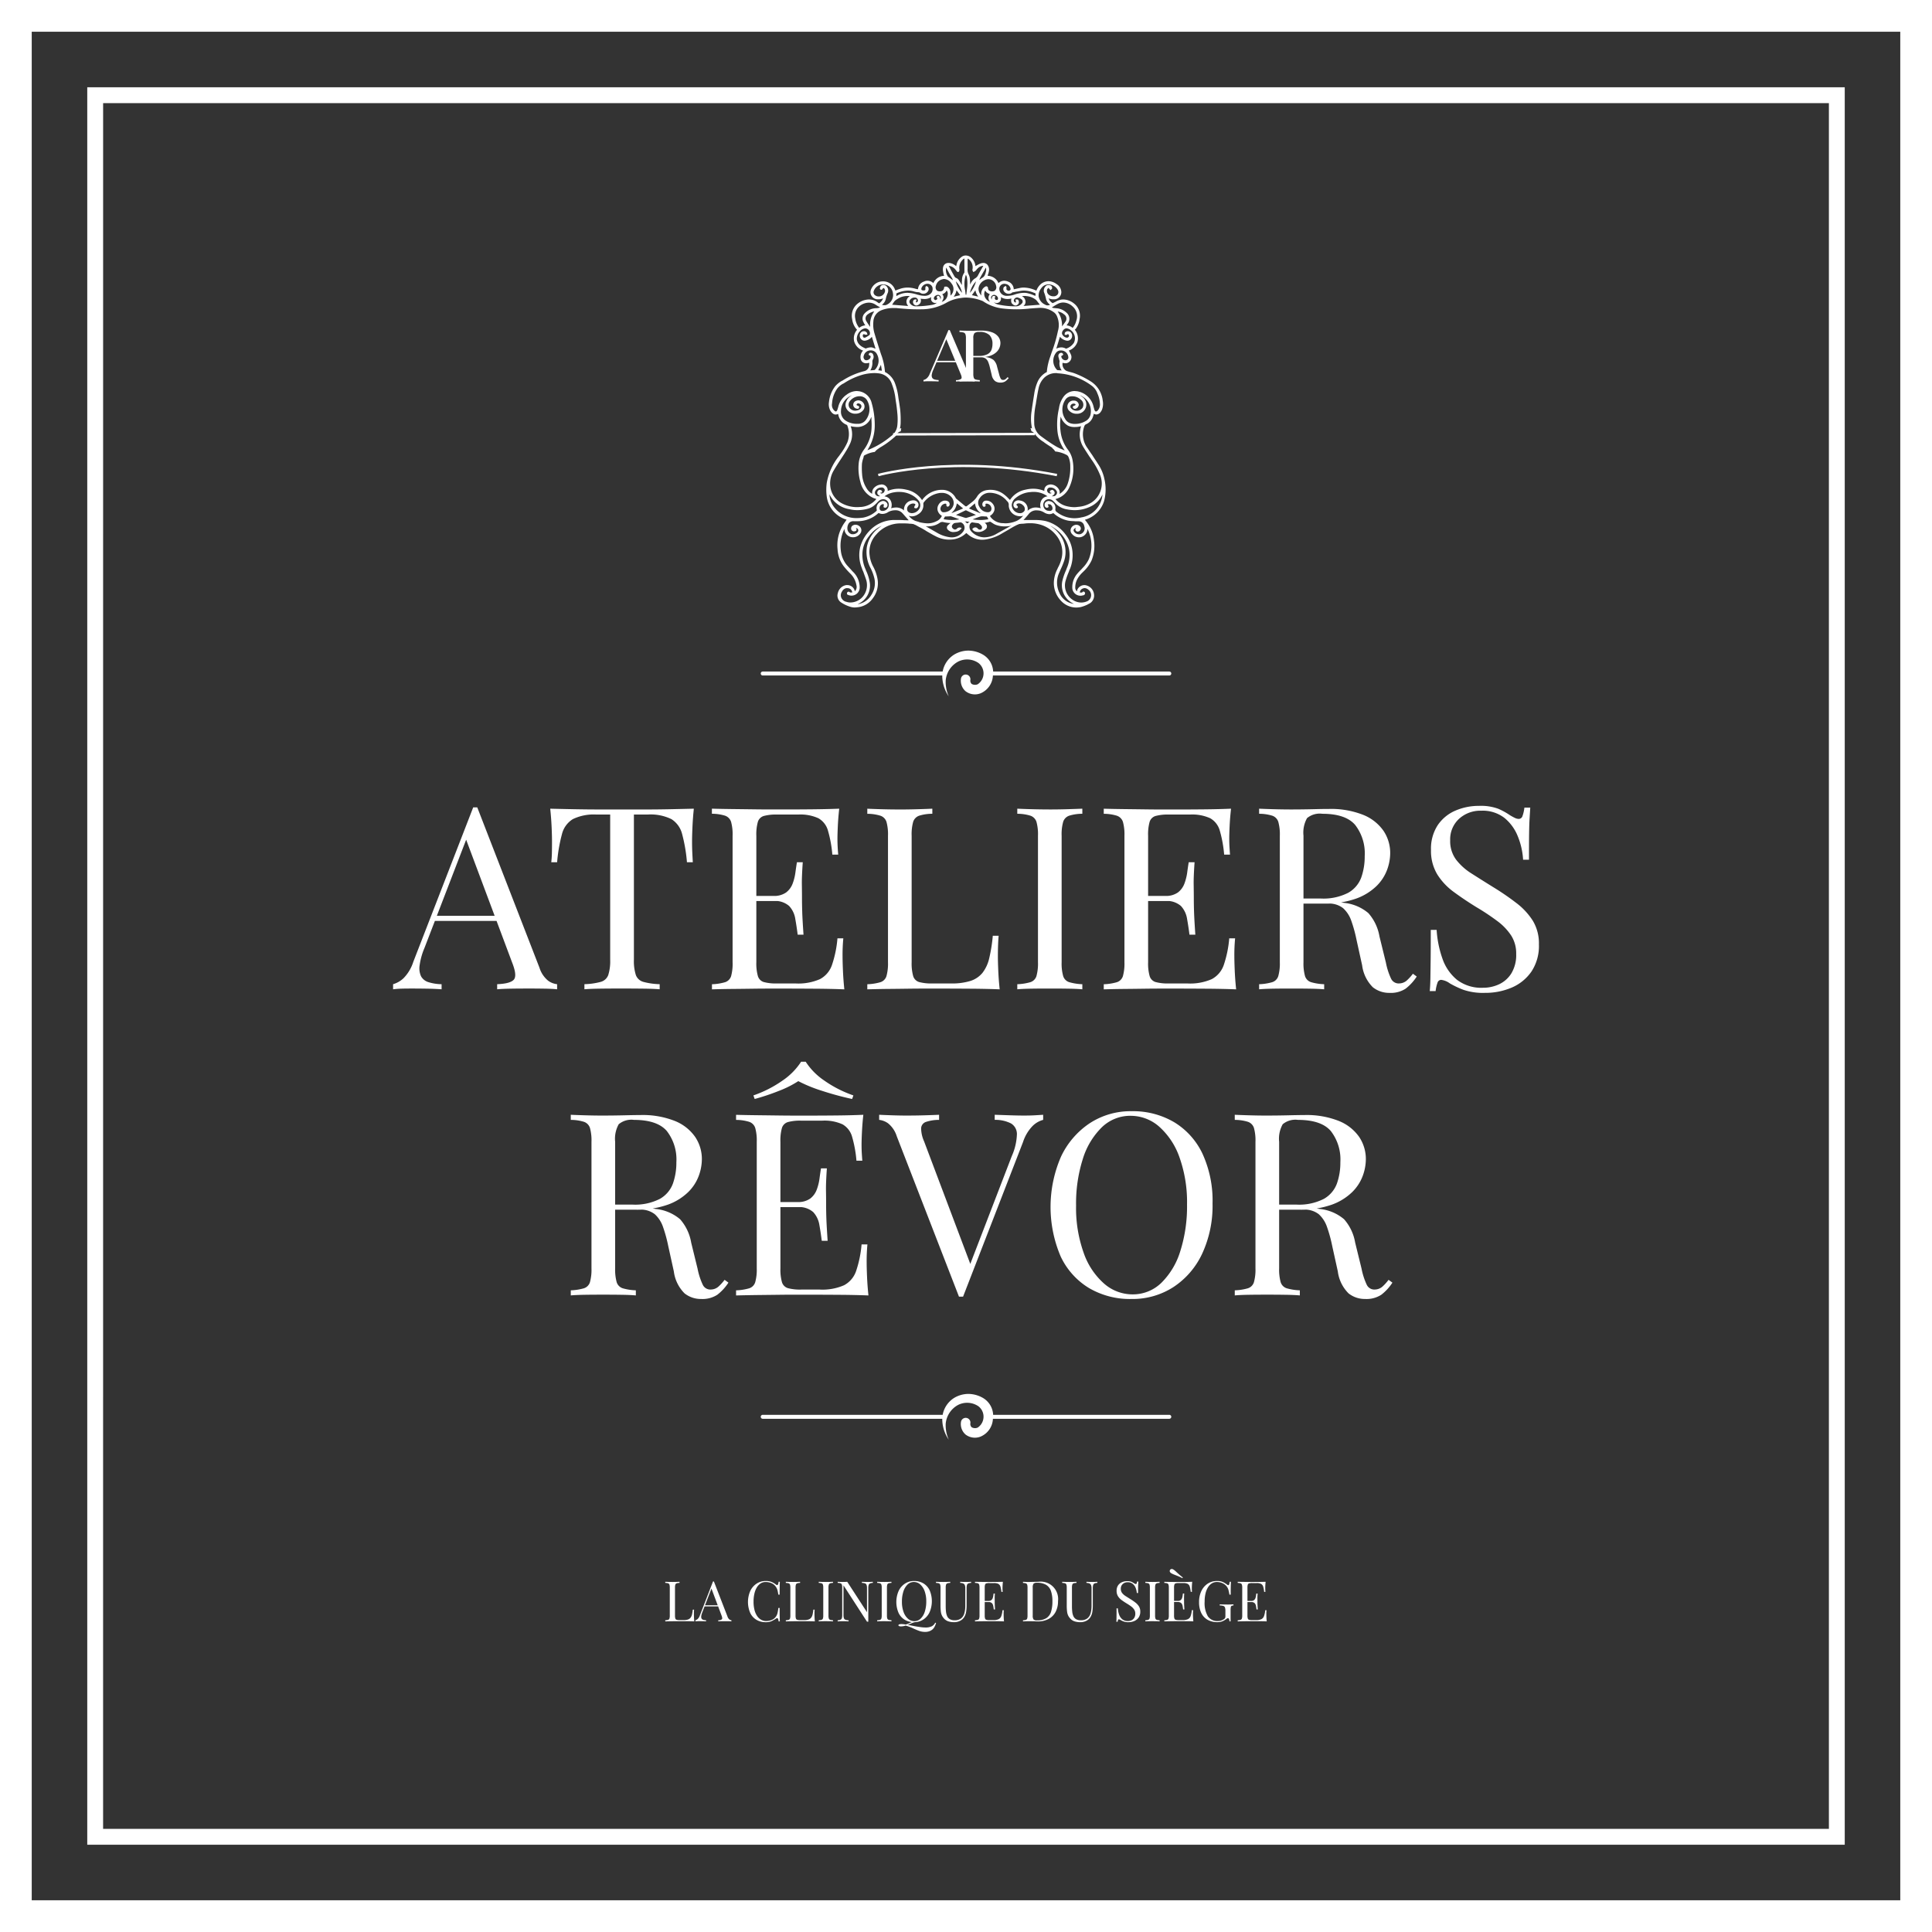 <svg id="Groupe_111" data-name="Groupe 111" xmlns="http://www.w3.org/2000/svg" width="320.587" height="320.587" viewBox="0 0 320.587 320.587">
  <rect x="0" y="0" width="320.587" height="320.587" fill="#333333" stroke="none"/>
  <g id="Groupe_97" data-name="Groupe 97">
    <g id="Groupe_95" data-name="Groupe 95">
      <path id="Tracé_120" data-name="Tracé 120" d="M516.287,544.581H195.7V223.994H516.287Zm-315.322-5.265H511.022V229.259H200.965Z" transform="translate(-195.7 -223.994)" fill="#fff"/>
    </g>
    <g id="Groupe_96" data-name="Groupe 96" transform="translate(14.479 14.479)">
      <path id="Tracé_121" data-name="Tracé 121" d="M492.829,521.123H201.2V229.494H492.829Zm-289-2.633H490.2V232.127H203.833Z" transform="translate(-201.2 -229.494)" fill="#fff"/>
    </g>
  </g>
  <g id="Groupe_98" data-name="Groupe 98" transform="translate(65.227 133.723)">
    <path id="Tracé_122" data-name="Tracé 122" d="M234.448,274.887l10.328,26.623a4.477,4.477,0,0,0,1.437,2.138,3.1,3.1,0,0,0,1.482.574v.845c-.566-.058-1.256-.092-2.074-.105s-1.635-.021-2.454-.021c-1.1,0-2.132.005-3.091.021s-1.735.047-2.33.105v-.845q2.16-.087,2.754-.742t-.255-2.814l-7.874-21.037.679-.55-7.366,19.131a11.338,11.338,0,0,0-.8,2.856,3.2,3.2,0,0,0,.232,1.843,2.088,2.088,0,0,0,1.227.974,7.638,7.638,0,0,0,2.182.34v.845c-.792-.058-1.616-.092-2.477-.105s-1.658-.021-2.393-.021c-.706,0-1.3.005-1.8.021a12.741,12.741,0,0,0-1.377.105v-.845a4.264,4.264,0,0,0,1.737-1,6.8,6.8,0,0,0,1.608-2.69l9.946-25.649h.679Zm5.162,17.988v.848H227l.424-.848Z" transform="translate(-220.477 -274.632)" fill="#fff"/>
    <path id="Tracé_123" data-name="Tracé 123" d="M254.212,274.967c-.113,1.071-.19,2.111-.232,3.112s-.063,1.772-.063,2.309c0,.674.013,1.311.042,1.9s.055,1.114.084,1.566h-.974a26.373,26.373,0,0,0-.8-4.678,4.106,4.106,0,0,0-1.78-2.477,7.9,7.9,0,0,0-3.936-.761h-2.285v24.085a7.6,7.6,0,0,0,.319,2.538,1.843,1.843,0,0,0,1.248,1.145,11.417,11.417,0,0,0,2.709.382v.845q-1.1-.087-2.793-.105t-3.43-.021q-1.9,0-3.578.021t-2.688.105v-.845a11.442,11.442,0,0,0,2.712-.382,1.848,1.848,0,0,0,1.248-1.145,7.679,7.679,0,0,0,.316-2.538V275.941h-2.285a7.927,7.927,0,0,0-3.915.761,4.068,4.068,0,0,0-1.8,2.477,26.344,26.344,0,0,0-.806,4.678h-.971q.083-.679.105-1.566c.013-.592.018-1.229.018-1.9,0-.537-.018-1.306-.061-2.309s-.121-2.04-.234-3.112q1.777.043,3.872.084t4.212.045h7.682q2.1,0,4.212-.045T254.212,274.967Z" transform="translate(-204.307 -274.501)" fill="#fff"/>
    <path id="Tracé_124" data-name="Tracé 124" d="M261.694,274.967c-.111.99-.19,1.948-.232,2.88s-.063,1.635-.063,2.114c0,.511.016.995.042,1.461s.058.853.087,1.166h-.977a20.225,20.225,0,0,0-.719-3.959,3.414,3.414,0,0,0-1.587-2.072,7.192,7.192,0,0,0-3.364-.616h-3.512a7.742,7.742,0,0,0-2.182.232,1.472,1.472,0,0,0-.992.974,7.611,7.611,0,0,0-.255,2.306v21a7.642,7.642,0,0,0,.255,2.285,1.471,1.471,0,0,0,.992,1,7.844,7.844,0,0,0,2.182.232h3.088a8.939,8.939,0,0,0,4.044-.721,4.178,4.178,0,0,0,1.988-2.346,18.424,18.424,0,0,0,.911-4.425h.974a29.073,29.073,0,0,0-.126,3.048q0,.8.063,2.306t.232,3.112q-2.16-.087-4.868-.105t-4.825-.021h-2.39c-.974,0-2.027.005-3.154.021s-2.272.029-3.43.039-2.256.037-3.3.066v-.845a8.817,8.817,0,0,0,2.18-.34,1.542,1.542,0,0,0,1-1.016A7.747,7.747,0,0,0,244,300.45v-21a7.716,7.716,0,0,0-.253-2.306,1.6,1.6,0,0,0-1-1.016,7.382,7.382,0,0,0-2.18-.318v-.845q1.564.043,3.3.063t3.43.042c1.127.016,2.18.024,3.154.024h2.39q1.947,0,4.423-.024T261.694,274.967Zm-7.279,14.476v.845H246.67v-.845Zm1.229-5.586c-.113,1.606-.163,2.835-.15,3.68s.021,1.624.021,2.33.016,1.482.042,2.327.1,2.074.211,3.683H254.8c-.113-.9-.247-1.782-.4-2.643a4.018,4.018,0,0,0-1.016-2.119,3.534,3.534,0,0,0-2.646-.827v-.845a3.44,3.44,0,0,0,2.138-.571,3.285,3.285,0,0,0,1.082-1.458,8.328,8.328,0,0,0,.463-1.843c.087-.634.168-1.208.255-1.714Z" transform="translate(-187.664 -274.501)" fill="#fff"/>
    <path id="Tracé_125" data-name="Tracé 125" d="M261.16,274.967v.845a7.352,7.352,0,0,0-2.18.318,1.593,1.593,0,0,0-1,1.016,7.716,7.716,0,0,0-.253,2.306v21a7.747,7.747,0,0,0,.253,2.285,1.475,1.475,0,0,0,1,1,7.81,7.81,0,0,0,2.18.232h3.091a10.321,10.321,0,0,0,3.238-.421,4.272,4.272,0,0,0,1.988-1.335,6.21,6.21,0,0,0,1.124-2.435,26.211,26.211,0,0,0,.592-3.725h.971q-.126,1.315-.126,3.472,0,.8.063,2.306t.234,3.112q-2.16-.087-4.868-.105t-4.826-.021H260.25c-.971,0-2.024.005-3.151.021s-2.275.029-3.43.039-2.256.037-3.3.066v-.845a8.8,8.8,0,0,0,2.18-.34,1.531,1.531,0,0,0,1-1.016,7.747,7.747,0,0,0,.253-2.285v-21a7.716,7.716,0,0,0-.253-2.306,1.587,1.587,0,0,0-1-1.016,7.367,7.367,0,0,0-2.18-.318v-.845q.888.043,2.327.084t3.091.045c.987,0,1.969-.016,2.941-.045S260.513,275,261.16,274.967Z" transform="translate(-171.68 -274.501)" fill="#fff"/>
    <path id="Tracé_126" data-name="Tracé 126" d="M270.615,274.967v.845a7.353,7.353,0,0,0-2.18.318,1.587,1.587,0,0,0-1,1.016,7.615,7.615,0,0,0-.255,2.306v21a7.645,7.645,0,0,0,.255,2.285,1.531,1.531,0,0,0,1,1.016,8.774,8.774,0,0,0,2.18.34v.845q-.975-.087-2.435-.105c-.974-.016-1.953-.021-2.941-.021-1.1,0-2.132.005-3.091.021s-1.735.047-2.327.105v-.845a8.817,8.817,0,0,0,2.18-.34,1.542,1.542,0,0,0,1-1.016,7.748,7.748,0,0,0,.253-2.285v-21a7.717,7.717,0,0,0-.253-2.306,1.6,1.6,0,0,0-1-1.016,7.382,7.382,0,0,0-2.18-.318v-.845q.889.043,2.327.084t3.091.045q1.481,0,2.941-.045T270.615,274.967Z" transform="translate(-156.244 -274.501)" fill="#fff"/>
    <path id="Tracé_127" data-name="Tracé 127" d="M286.393,274.967q-.17,1.485-.234,2.88t-.063,2.114c0,.511.016.995.045,1.461s.055.853.084,1.166h-.974a20.431,20.431,0,0,0-.719-3.959,3.424,3.424,0,0,0-1.588-2.072,7.2,7.2,0,0,0-3.367-.616h-3.512a7.707,7.707,0,0,0-2.18.232,1.471,1.471,0,0,0-1,.974,7.634,7.634,0,0,0-.253,2.306v21a7.664,7.664,0,0,0,.253,2.285,1.47,1.47,0,0,0,1,1,7.81,7.81,0,0,0,2.18.232h3.091a8.926,8.926,0,0,0,4.041-.721,4.192,4.192,0,0,0,1.99-2.346,18.575,18.575,0,0,0,.908-4.425h.974a29.065,29.065,0,0,0-.126,3.048q0,.8.063,2.306t.234,3.112q-2.16-.087-4.87-.105t-4.826-.021h-2.39c-.971,0-2.025.005-3.154.021s-2.272.029-3.428.039-2.259.037-3.3.066v-.845a8.819,8.819,0,0,0,2.18-.34,1.542,1.542,0,0,0,1-1.016,7.748,7.748,0,0,0,.253-2.285v-21a7.716,7.716,0,0,0-.253-2.306,1.6,1.6,0,0,0-1-1.016,7.383,7.383,0,0,0-2.18-.318v-.845q1.564.043,3.3.063t3.428.042c1.129.016,2.182.024,3.154.024h2.39q1.951,0,4.425-.024T286.393,274.967Zm-7.279,14.476v.845h-7.748v-.845Zm1.227-5.586c-.113,1.606-.163,2.835-.15,3.68s.024,1.624.024,2.33.013,1.482.042,2.327.1,2.074.211,3.683h-.974c-.113-.9-.248-1.782-.4-2.643a4.034,4.034,0,0,0-1.014-2.119,3.542,3.542,0,0,0-2.646-.827v-.845a3.445,3.445,0,0,0,2.138-.571,3.3,3.3,0,0,0,1.079-1.458,8.486,8.486,0,0,0,.466-1.843c.084-.634.168-1.208.253-1.714Z" transform="translate(-147.347 -274.501)" fill="#fff"/>
    <path id="Tracé_128" data-name="Tracé 128" d="M275.063,274.967q.889.043,2.33.084t2.835.045q1.99,0,3.809-.045t2.583-.039a14.514,14.514,0,0,1,5.694.971,7.518,7.518,0,0,1,3.385,2.646,6.592,6.592,0,0,1,1.119,3.746,8.114,8.114,0,0,1-.505,2.709,7.4,7.4,0,0,1-1.756,2.709,9.456,9.456,0,0,1-3.409,2.1,15.453,15.453,0,0,1-5.46.824h-4.062v-.845h3.638a9.034,9.034,0,0,0,4.594-.953,4.835,4.835,0,0,0,2.159-2.54,10.4,10.4,0,0,0,.571-3.533A7.691,7.691,0,0,0,291,277.658q-1.587-1.844-5.439-1.845a3.281,3.281,0,0,0-2.54.721,4.938,4.938,0,0,0-.592,2.919v21a7.747,7.747,0,0,0,.253,2.285,1.542,1.542,0,0,0,1,1.016,8.818,8.818,0,0,0,2.18.34v.845q-.971-.087-2.432-.105c-.974-.016-1.956-.021-2.943-.021-1.1,0-2.13.005-3.088.021s-1.737.047-2.33.105v-.845a8.772,8.772,0,0,0,2.18-.34,1.531,1.531,0,0,0,1-1.016,7.731,7.731,0,0,0,.255-2.285v-21a7.7,7.7,0,0,0-.255-2.306,1.587,1.587,0,0,0-1-1.016,7.352,7.352,0,0,0-2.18-.318Zm6.731,15.027q2.286.087,3.6.19c.874.074,1.585.134,2.138.192s1.077.126,1.585.213A7.4,7.4,0,0,1,293.2,292.3a7.829,7.829,0,0,1,1.84,3.875l1.061,4.315a11.287,11.287,0,0,0,.866,2.69,1.385,1.385,0,0,0,1.377.782,1.946,1.946,0,0,0,1.206-.466,7.94,7.94,0,0,0,1.037-1.142l.634.466a8.1,8.1,0,0,1-1.84,2.011,4.485,4.485,0,0,1-2.688.7,4.332,4.332,0,0,1-2.754-.932,6.241,6.241,0,0,1-1.777-3.641l-.932-4.23a23.079,23.079,0,0,0-.866-3.156,5.038,5.038,0,0,0-1.356-2.093,3.775,3.775,0,0,0-2.559-.764h-4.573Z" transform="translate(-131.362 -274.501)" fill="#fff"/>
    <path id="Tracé_129" data-name="Tracé 129" d="M293.989,274.79a8.283,8.283,0,0,1,3.217.487,11.871,11.871,0,0,1,1.948,1.079c.34.2.613.348.824.445a1.436,1.436,0,0,0,.613.15.642.642,0,0,0,.613-.466,5.959,5.959,0,0,0,.319-1.4h.974q-.043.719-.105,1.714c-.045.663-.071,1.54-.087,2.625s-.018,2.519-.018,4.3h-.977a12.151,12.151,0,0,0-.887-3.9,7.5,7.5,0,0,0-2.222-3.046,5.893,5.893,0,0,0-3.83-1.185,5.232,5.232,0,0,0-3.7,1.356,4.616,4.616,0,0,0-1.461,3.554,5.146,5.146,0,0,0,.974,3.2,9.721,9.721,0,0,0,2.6,2.327q1.627,1.039,3.533,2.224a43.259,43.259,0,0,1,3.917,2.685,11.291,11.291,0,0,1,2.709,2.943,7.261,7.261,0,0,1,.992,3.894,7.711,7.711,0,0,1-1.227,4.486,7.576,7.576,0,0,1-3.259,2.669,11.12,11.12,0,0,1-4.486.887,10.075,10.075,0,0,1-3.557-.508,15.519,15.519,0,0,1-2.243-1.058,3.062,3.062,0,0,0-1.44-.592.644.644,0,0,0-.613.466,6.122,6.122,0,0,0-.316,1.4h-.974c.055-.59.092-1.29.105-2.1s.026-1.853.042-3.151.021-2.935.021-4.91h.974a17.545,17.545,0,0,0,.953,4.741,7.837,7.837,0,0,0,2.411,3.533,6.654,6.654,0,0,0,4.341,1.332,6.264,6.264,0,0,0,2.643-.571,4.791,4.791,0,0,0,2.053-1.819,5.9,5.9,0,0,0,.8-3.241,5.5,5.5,0,0,0-.824-3.025,9.512,9.512,0,0,0-2.306-2.411,38.786,38.786,0,0,0-3.472-2.309q-1.99-1.224-3.725-2.5a10.535,10.535,0,0,1-2.772-2.941,7.546,7.546,0,0,1-1.037-4.044,7.126,7.126,0,0,1,1.122-4.128,6.739,6.739,0,0,1,2.943-2.411A9.763,9.763,0,0,1,293.989,274.79Z" transform="translate(-113.801 -274.79)" fill="#fff"/>
    <path id="Tracé_130" data-name="Tracé 130" d="M231.676,294.261c.592.029,1.369.055,2.327.084s1.906.045,2.838.045q1.986,0,3.809-.045c1.214-.029,2.072-.04,2.583-.04a14.491,14.491,0,0,1,5.692.971,7.5,7.5,0,0,1,3.385,2.646,6.571,6.571,0,0,1,1.121,3.743,8.134,8.134,0,0,1-.508,2.711,7.362,7.362,0,0,1-1.756,2.709,9.422,9.422,0,0,1-3.407,2.1,15.452,15.452,0,0,1-5.46.824h-4.065v-.845h3.641a9.04,9.04,0,0,0,4.594-.953,4.834,4.834,0,0,0,2.159-2.54,10.4,10.4,0,0,0,.571-3.533,7.7,7.7,0,0,0-1.587-5.186q-1.591-1.84-5.441-1.843a3.279,3.279,0,0,0-2.538.721,4.939,4.939,0,0,0-.592,2.92v21a7.758,7.758,0,0,0,.253,2.285,1.542,1.542,0,0,0,1,1.016,8.7,8.7,0,0,0,2.18.337v.848q-.971-.087-2.435-.105c-.971-.016-1.953-.021-2.941-.021-1.1,0-2.13.005-3.091.021s-1.735.047-2.327.105v-.848a8.7,8.7,0,0,0,2.18-.337,1.531,1.531,0,0,0,1-1.016,7.758,7.758,0,0,0,.253-2.285v-21a7.716,7.716,0,0,0-.253-2.306,1.587,1.587,0,0,0-1-1.016,7.366,7.366,0,0,0-2.18-.318Zm6.731,15.027c1.522.055,2.722.121,3.6.19s1.587.134,2.138.192,1.079.126,1.587.213a7.406,7.406,0,0,1,4.086,1.711,7.829,7.829,0,0,1,1.84,3.875l1.058,4.315a11.39,11.39,0,0,0,.869,2.69,1.384,1.384,0,0,0,1.374.782,1.946,1.946,0,0,0,1.206-.466,7.783,7.783,0,0,0,1.037-1.142l.637.466a8.049,8.049,0,0,1-1.843,2.011,4.493,4.493,0,0,1-2.688.7,4.32,4.32,0,0,1-2.751-.932,6.241,6.241,0,0,1-1.777-3.641l-.932-4.231a23.082,23.082,0,0,0-.866-3.156,5.047,5.047,0,0,0-1.356-2.1,3.791,3.791,0,0,0-2.561-.761h-4.57Z" transform="translate(-202.194 -243.003)" fill="#fff"/>
    <path id="Tracé_131" data-name="Tracé 131" d="M263.216,299.72q-.166,1.485-.232,2.88t-.063,2.114c0,.511.013,1,.042,1.461s.055.853.084,1.166h-.974a20.224,20.224,0,0,0-.719-3.959,3.42,3.42,0,0,0-1.587-2.074,7.238,7.238,0,0,0-3.364-.613h-3.514a7.72,7.72,0,0,0-2.18.232,1.481,1.481,0,0,0-1,.974,7.717,7.717,0,0,0-.253,2.306v21a7.759,7.759,0,0,0,.253,2.285,1.48,1.48,0,0,0,1,1,7.821,7.821,0,0,0,2.18.232h3.091a8.926,8.926,0,0,0,4.041-.721,4.182,4.182,0,0,0,1.99-2.346,18.556,18.556,0,0,0,.911-4.425h.971a29.066,29.066,0,0,0-.126,3.049q0,.8.063,2.306t.234,3.112q-2.16-.087-4.868-.105t-4.826-.021h-2.393c-.971,0-2.024.005-3.151.021l-3.43.039q-1.734.024-3.3.066v-.848a8.693,8.693,0,0,0,2.18-.337,1.531,1.531,0,0,0,1-1.016,7.757,7.757,0,0,0,.253-2.285v-21a7.715,7.715,0,0,0-.253-2.306,1.587,1.587,0,0,0-1-1.016,7.368,7.368,0,0,0-2.18-.318v-.845q1.568.043,3.3.063t3.43.042c1.127.016,2.18.024,3.151.024h2.393q1.947,0,4.423-.024T263.216,299.72Zm-9.564-8.8a10.963,10.963,0,0,0,3.067,3.112,19.321,19.321,0,0,0,4.846,2.475l-.211.592a50.044,50.044,0,0,1-4.994-1.353,24.313,24.313,0,0,1-3.938-1.608,17.171,17.171,0,0,1-3.193,1.608,37,37,0,0,1-4.044,1.353l-.213-.592a19.339,19.339,0,0,0,4.849-2.475,11,11,0,0,0,3.067-3.112Zm2.285,23.28v.845h-7.748V314.2Zm1.227-5.586c-.113,1.606-.163,2.835-.147,3.68s.021,1.624.021,2.33.013,1.482.042,2.327.1,2.074.211,3.683h-.974c-.113-.9-.245-1.782-.4-2.646a4.059,4.059,0,0,0-1.016-2.117,3.534,3.534,0,0,0-2.646-.827V314.2a3.446,3.446,0,0,0,2.138-.571,3.3,3.3,0,0,0,1.079-1.458,8.191,8.191,0,0,0,.466-1.843c.084-.634.168-1.208.253-1.714Z" transform="translate(-185.184 -248.462)" fill="#fff"/>
    <path id="Tracé_132" data-name="Tracé 132" d="M278.33,294.261v.845a3.933,3.933,0,0,0-1.714.974,6.826,6.826,0,0,0-1.63,2.712l-9.946,25.649h-.679l-10.328-26.623a4.464,4.464,0,0,0-1.437-2.138,3.163,3.163,0,0,0-1.482-.574v-.845c.563.029,1.264.055,2.093.084s1.645.045,2.435.045q1.651,0,3.091-.045c.958-.029,1.735-.055,2.327-.084v.845a6.866,6.866,0,0,0-2.18.34,1.17,1.17,0,0,0-.8,1.04,5.376,5.376,0,0,0,.487,2.177l7.871,20.868-.677.719,7.363-19.133a9.732,9.732,0,0,0,.848-3.575A2.053,2.053,0,0,0,273,295.7a5.7,5.7,0,0,0-2.712-.595v-.845c.819.029,1.651.055,2.5.084s1.637.045,2.369.045,1.34-.016,1.822-.045S277.907,294.29,278.33,294.261Z" transform="translate(-170.459 -243.003)" fill="#fff"/>
    <path id="Tracé_133" data-name="Tracé 133" d="M275.382,294.036a13.4,13.4,0,0,1,7.045,1.822,12.191,12.191,0,0,1,4.7,5.226,18.669,18.669,0,0,1,1.672,8.277,18.9,18.9,0,0,1-1.714,8.3,13.38,13.38,0,0,1-4.762,5.544,12.487,12.487,0,0,1-6.984,1.99,13.4,13.4,0,0,1-7.047-1.819,12.175,12.175,0,0,1-4.7-5.249,20.941,20.941,0,0,1,.061-16.551,13.6,13.6,0,0,1,4.765-5.544A12.375,12.375,0,0,1,275.382,294.036Zm-.171.761a6.771,6.771,0,0,0-4.783,1.906,12.489,12.489,0,0,0-3.154,5.249,24.358,24.358,0,0,0-1.121,7.748,22.1,22.1,0,0,0,1.25,7.806,12.031,12.031,0,0,0,3.385,5.123,7.152,7.152,0,0,0,4.718,1.8,6.764,6.764,0,0,0,4.783-1.9,12.492,12.492,0,0,0,3.156-5.27,24.483,24.483,0,0,0,1.119-7.724,22.123,22.123,0,0,0-1.248-7.829,12.168,12.168,0,0,0-3.364-5.1A7.13,7.13,0,0,0,275.211,294.8Z" transform="translate(-152.821 -243.37)" fill="#fff"/>
    <path id="Tracé_134" data-name="Tracé 134" d="M273.528,294.261c.592.029,1.369.055,2.327.084s1.906.045,2.838.045q1.986,0,3.809-.045c1.214-.029,2.072-.04,2.583-.04a14.49,14.49,0,0,1,5.692.971,7.526,7.526,0,0,1,3.388,2.646,6.59,6.59,0,0,1,1.119,3.743,8.134,8.134,0,0,1-.508,2.711,7.363,7.363,0,0,1-1.756,2.709,9.422,9.422,0,0,1-3.407,2.1,15.452,15.452,0,0,1-5.46.824h-4.065v-.845h3.641a9.04,9.04,0,0,0,4.594-.953,4.835,4.835,0,0,0,2.159-2.54,10.4,10.4,0,0,0,.571-3.533,7.7,7.7,0,0,0-1.587-5.186q-1.587-1.84-5.441-1.843a3.279,3.279,0,0,0-2.538.721,4.938,4.938,0,0,0-.592,2.92v21a7.759,7.759,0,0,0,.253,2.285,1.542,1.542,0,0,0,1,1.016,8.717,8.717,0,0,0,2.18.337v.848q-.971-.087-2.435-.105c-.971-.016-1.953-.021-2.941-.021-1.1,0-2.13.005-3.091.021s-1.735.047-2.327.105v-.848a8.7,8.7,0,0,0,2.18-.337,1.531,1.531,0,0,0,1-1.016,7.757,7.757,0,0,0,.253-2.285v-21a7.716,7.716,0,0,0-.253-2.306,1.587,1.587,0,0,0-1-1.016,7.366,7.366,0,0,0-2.18-.318Zm6.731,15.027c1.522.055,2.722.121,3.6.19s1.587.134,2.14.192,1.077.126,1.585.213a7.406,7.406,0,0,1,4.086,1.711,7.829,7.829,0,0,1,1.84,3.875l1.058,4.315a11.392,11.392,0,0,0,.869,2.69,1.384,1.384,0,0,0,1.374.782,1.941,1.941,0,0,0,1.206-.466,7.779,7.779,0,0,0,1.037-1.142l.637.466a8.051,8.051,0,0,1-1.843,2.011,4.493,4.493,0,0,1-2.688.7,4.32,4.32,0,0,1-2.751-.932,6.241,6.241,0,0,1-1.777-3.641l-.932-4.231a23.1,23.1,0,0,0-.866-3.156,5.047,5.047,0,0,0-1.356-2.1,3.791,3.791,0,0,0-2.561-.761h-4.57Z" transform="translate(-133.868 -243.003)" fill="#fff"/>
  </g>
  <g id="Groupe_99" data-name="Groupe 99" transform="translate(110.391 260.352)">
    <path id="Tracé_135" data-name="Tracé 135" d="M240,323.7v.187a1.575,1.575,0,0,0-.479.068.345.345,0,0,0-.218.221,1.706,1.706,0,0,0-.055.508v4.6a1.683,1.683,0,0,0,.055.5.32.32,0,0,0,.218.219,1.669,1.669,0,0,0,.479.053h.677a2.218,2.218,0,0,0,.711-.095.911.911,0,0,0,.434-.292,1.362,1.362,0,0,0,.247-.534,5.8,5.8,0,0,0,.129-.816h.216a7.4,7.4,0,0,0-.029.761c0,.118.005.287.013.508s.026.448.053.682c-.316-.013-.674-.021-1.069-.024s-.75-.005-1.058-.005H239.8c-.213,0-.445,0-.692.005s-.5.005-.75.011-.5.008-.727.013v-.187a1.97,1.97,0,0,0,.479-.074.337.337,0,0,0,.219-.224,1.686,1.686,0,0,0,.055-.5v-4.6a1.708,1.708,0,0,0-.055-.508.345.345,0,0,0-.219-.221,1.589,1.589,0,0,0-.479-.068V323.7l.511.018q.316.008.679.008c.216,0,.432,0,.645-.008Z" transform="translate(-237.633 -321.577)" fill="#fff"/>
    <path id="Tracé_136" data-name="Tracé 136" d="M242.6,323.678l2.264,5.842a.975.975,0,0,0,.319.466.673.673,0,0,0,.324.126v.187c-.124-.013-.276-.021-.455-.024s-.358-.005-.537-.005c-.242,0-.469,0-.679.005s-.382.011-.511.024v-.187a.916.916,0,0,0,.6-.161c.087-.1.068-.3-.055-.621l-1.727-4.612.147-.118-1.614,4.194a2.552,2.552,0,0,0-.176.629.7.7,0,0,0,.05.4.463.463,0,0,0,.271.213,1.663,1.663,0,0,0,.476.074v.187c-.171-.013-.353-.021-.542-.024s-.363-.005-.524-.005-.287,0-.395.005a2.675,2.675,0,0,0-.3.024v-.187a.94.94,0,0,0,.382-.219,1.51,1.51,0,0,0,.353-.587l2.18-5.628h.15Zm1.132,3.946v.184h-2.767l.095-.184Z" transform="translate(-234.529 -321.606)" fill="#fff"/>
    <path id="Tracé_137" data-name="Tracé 137" d="M245.8,323.647a2.414,2.414,0,0,1,1.006.179,3.46,3.46,0,0,1,.7.424c.124.092.219.1.282.032a.95.95,0,0,0,.134-.505h.213c-.01.226-.021.508-.026.835s-.008.761-.008,1.3h-.216c-.042-.266-.084-.479-.118-.634a2.016,2.016,0,0,0-.137-.405,1.867,1.867,0,0,0-.208-.334,1.653,1.653,0,0,0-.724-.55,2.458,2.458,0,0,0-.919-.174,1.542,1.542,0,0,0-.821.226,1.989,1.989,0,0,0-.632.656,3.448,3.448,0,0,0-.408,1.032,5.748,5.748,0,0,0-.145,1.353,5.431,5.431,0,0,0,.158,1.379,3.2,3.2,0,0,0,.442,1.008,1.926,1.926,0,0,0,.669.616,1.7,1.7,0,0,0,.829.208,2.473,2.473,0,0,0,.871-.166,1.467,1.467,0,0,0,.716-.537,1.614,1.614,0,0,0,.282-.587,6.926,6.926,0,0,0,.145-.882h.216c0,.563,0,1.019.008,1.361s.016.634.026.869h-.213a1.061,1.061,0,0,0-.124-.5c-.061-.066-.158-.058-.292.029a5.239,5.239,0,0,1-.729.421,2.325,2.325,0,0,1-.99.182,2.921,2.921,0,0,1-1.545-.4,2.651,2.651,0,0,1-1.029-1.148,4.608,4.608,0,0,1,.013-3.63,2.944,2.944,0,0,1,1.045-1.216A2.683,2.683,0,0,1,245.8,323.647Z" transform="translate(-229.122 -321.657)" fill="#fff"/>
    <path id="Tracé_138" data-name="Tracé 138" d="M247.6,323.7v.187a1.589,1.589,0,0,0-.479.068.345.345,0,0,0-.219.221,1.709,1.709,0,0,0-.055.508v4.6a1.686,1.686,0,0,0,.055.5.32.32,0,0,0,.219.219,1.682,1.682,0,0,0,.479.053h.677a2.218,2.218,0,0,0,.711-.095.919.919,0,0,0,.437-.292,1.362,1.362,0,0,0,.245-.534,6.164,6.164,0,0,0,.132-.816h.213a7.408,7.408,0,0,0-.029.761c0,.118.005.287.013.508s.026.448.053.682c-.316-.013-.674-.021-1.069-.024s-.75-.005-1.058-.005H247.4c-.213,0-.445,0-.692.005s-.5.005-.75.011-.5.008-.727.013v-.187a1.97,1.97,0,0,0,.479-.074.337.337,0,0,0,.218-.224,1.685,1.685,0,0,0,.055-.5v-4.6a1.708,1.708,0,0,0-.055-.508.345.345,0,0,0-.218-.221,1.589,1.589,0,0,0-.479-.068V323.7l.513.018c.208.005.434.008.677.008.216,0,.432,0,.645-.008Z" transform="translate(-225.227 -321.577)" fill="#fff"/>
    <path id="Tracé_139" data-name="Tracé 139" d="M249.673,323.7v.187a1.569,1.569,0,0,0-.476.068.345.345,0,0,0-.219.221,1.712,1.712,0,0,0-.055.508v4.6a1.689,1.689,0,0,0,.055.5.338.338,0,0,0,.219.224,1.944,1.944,0,0,0,.476.074v.187c-.142-.013-.319-.021-.532-.024s-.429-.005-.645-.005c-.242,0-.469,0-.679.005s-.382.011-.511.024v-.187a1.97,1.97,0,0,0,.479-.074.343.343,0,0,0,.218-.224,1.686,1.686,0,0,0,.055-.5v-4.6a1.708,1.708,0,0,0-.055-.508.351.351,0,0,0-.218-.221,1.589,1.589,0,0,0-.479-.068V323.7l.511.018q.316.008.679.008c.216,0,.432,0,.645-.008Z" transform="translate(-221.841 -321.577)" fill="#fff"/>
    <path id="Tracé_140" data-name="Tracé 140" d="M254.332,323.7v.187a1.134,1.134,0,0,0-.477.092.421.421,0,0,0-.221.268,1.968,1.968,0,0,0-.053.529v5.542h-.216l-3.9-6.026v4.9a1.837,1.837,0,0,0,.061.527.423.423,0,0,0,.242.268,1.65,1.65,0,0,0,.542.1v.187c-.111-.013-.255-.021-.437-.024s-.35-.005-.511-.005-.311,0-.469.005a3.783,3.783,0,0,0-.395.024v-.187a1.33,1.33,0,0,0,.479-.1.411.411,0,0,0,.219-.268,1.969,1.969,0,0,0,.055-.527v-4.51a1.708,1.708,0,0,0-.055-.508.345.345,0,0,0-.219-.221,1.589,1.589,0,0,0-.479-.068V323.7l.395.018c.158.005.316.008.469.008.137,0,.269,0,.39-.008l.334-.018,3.277,5.049v-3.973a1.735,1.735,0,0,0-.061-.529.419.419,0,0,0-.24-.268,1.438,1.438,0,0,0-.542-.092V323.7l.44.018q.273.008.505.008c.161,0,.321,0,.479-.008Z" transform="translate(-219.89 -321.577)" fill="#fff"/>
    <path id="Tracé_141" data-name="Tracé 141" d="M253.358,323.7v.187a1.569,1.569,0,0,0-.476.068.345.345,0,0,0-.219.221,1.708,1.708,0,0,0-.055.508v4.6a1.685,1.685,0,0,0,.055.5.337.337,0,0,0,.219.224,1.944,1.944,0,0,0,.476.074v.187c-.142-.013-.319-.021-.532-.024s-.429-.005-.645-.005c-.242,0-.469,0-.679.005s-.382.011-.511.024v-.187a1.97,1.97,0,0,0,.479-.074.337.337,0,0,0,.218-.224,1.683,1.683,0,0,0,.055-.5v-4.6a1.706,1.706,0,0,0-.055-.508.345.345,0,0,0-.218-.221,1.589,1.589,0,0,0-.479-.068V323.7l.511.018q.316.008.679.008c.216,0,.432,0,.645-.008Z" transform="translate(-215.825 -321.577)" fill="#fff"/>
    <path id="Tracé_142" data-name="Tracé 142" d="M255.149,323.647a2.942,2.942,0,0,1,1.545.4,2.7,2.7,0,0,1,1.032,1.148,4.631,4.631,0,0,1-.011,3.633,2.905,2.905,0,0,1-1.045,1.216,2.727,2.727,0,0,1-1.532.437,2.92,2.92,0,0,1-1.545-.4,2.667,2.667,0,0,1-1.029-1.148,4.608,4.608,0,0,1,.013-3.63,2.945,2.945,0,0,1,1.045-1.216A2.683,2.683,0,0,1,255.149,323.647Zm3.5,6.916.14.055a3.056,3.056,0,0,1-.255.634,1.609,1.609,0,0,1-.329.424,1.715,1.715,0,0,1-.477.287,1.981,1.981,0,0,1-.777.132,2.855,2.855,0,0,1-.953-.163c-.305-.108-.621-.242-.95-.395a9.128,9.128,0,0,0-1.085-.427l-.121-.037a.72.72,0,0,0-.1-.029,2.11,2.11,0,0,1-.379.1,2.324,2.324,0,0,1-.392.037.835.835,0,0,1-.305-.047c-.082-.029-.121-.076-.121-.137,0-.132.166-.2.5-.2a3.547,3.547,0,0,1,.7.076,3.661,3.661,0,0,0,.574-.208c.163-.082.326-.153.5-.219a2.016,2.016,0,0,1,.619-.132l.008.15a1.76,1.76,0,0,0-.482.105c-.137.053-.274.111-.408.171a4.014,4.014,0,0,1-.484.176c.311.063.648.126,1.014.2s.716.124,1.058.174a5.734,5.734,0,0,0,.871.074,2.347,2.347,0,0,0,1.056-.195A1.3,1.3,0,0,0,258.648,330.563Zm-3.536-6.75a1.493,1.493,0,0,0-1.05.416,2.772,2.772,0,0,0-.692,1.153,5.357,5.357,0,0,0-.245,1.7,4.9,4.9,0,0,0,.274,1.714,2.668,2.668,0,0,0,.742,1.124,1.586,1.586,0,0,0,1.035.395,1.5,1.5,0,0,0,1.05-.419,2.717,2.717,0,0,0,.692-1.158,5.358,5.358,0,0,0,.245-1.693,4.837,4.837,0,0,0-.274-1.719,2.716,2.716,0,0,0-.737-1.116A1.566,1.566,0,0,0,255.112,323.813Z" transform="translate(-213.855 -321.657)" fill="#fff"/>
    <path id="Tracé_143" data-name="Tracé 143" d="M260.526,323.7v.187a1.134,1.134,0,0,0-.476.092.41.41,0,0,0-.218.268,1.949,1.949,0,0,0-.055.529v2.793a6.775,6.775,0,0,1-.084,1.135,2.392,2.392,0,0,1-.3.835,1.687,1.687,0,0,1-.679.627,2.131,2.131,0,0,1-1.019.237,3.2,3.2,0,0,1-.85-.108,1.647,1.647,0,0,1-.711-.392,2.212,2.212,0,0,1-.421-.548,2.078,2.078,0,0,1-.211-.708,8.179,8.179,0,0,1-.055-1.048v-2.914a1.709,1.709,0,0,0-.055-.508.345.345,0,0,0-.219-.221,1.569,1.569,0,0,0-.477-.068V323.7l.508.018c.213.005.437.008.679.008.216,0,.432,0,.645-.008l.534-.018v.187a1.589,1.589,0,0,0-.479.068.351.351,0,0,0-.219.221,1.708,1.708,0,0,0-.055.508v3.072a8.038,8.038,0,0,0,.047.9,2.532,2.532,0,0,0,.19.745,1.088,1.088,0,0,0,.442.5,1.49,1.49,0,0,0,.787.179,1.7,1.7,0,0,0,1.092-.311,1.614,1.614,0,0,0,.537-.858,4.567,4.567,0,0,0,.153-1.235v-2.9a1.4,1.4,0,0,0-.079-.529.488.488,0,0,0-.263-.268,1.326,1.326,0,0,0-.5-.092V323.7l.442.018q.272.008.505.008c.161,0,.321,0,.479-.008Z" transform="translate(-209.773 -321.577)" fill="#fff"/>
    <path id="Tracé_144" data-name="Tracé 144" d="M261.788,323.7c-.024.218-.042.427-.053.632s-.013.358-.013.463,0,.219.011.321.011.187.018.253h-.213a4.606,4.606,0,0,0-.158-.866.762.762,0,0,0-.348-.455,1.6,1.6,0,0,0-.74-.134h-.769a1.687,1.687,0,0,0-.479.05.328.328,0,0,0-.218.213,1.707,1.707,0,0,0-.055.508v4.6a1.684,1.684,0,0,0,.055.5.32.32,0,0,0,.218.219,1.67,1.67,0,0,0,.479.053h.677a1.972,1.972,0,0,0,.887-.158.908.908,0,0,0,.434-.516,4.015,4.015,0,0,0,.2-.969h.216a5.625,5.625,0,0,0-.029.666c0,.118.005.287.013.508s.026.448.053.682c-.316-.013-.674-.021-1.069-.024s-.75-.005-1.058-.005h-.524c-.213,0-.445,0-.692.005s-.5.005-.75.011-.5.008-.727.013v-.187a1.971,1.971,0,0,0,.479-.074.338.338,0,0,0,.219-.224,1.689,1.689,0,0,0,.055-.5v-4.6a1.711,1.711,0,0,0-.055-.508.345.345,0,0,0-.219-.221,1.59,1.59,0,0,0-.479-.068V323.7c.229.005.471.011.727.013l.75.008c.247.005.479.005.692.005h.524c.284,0,.608,0,.969-.005S261.5,323.707,261.788,323.7Zm-1.6,3.175v.187h-1.7v-.187Zm.268-1.224q-.036.529-.032.806c.005.187.005.355.005.511s0,.326.011.511.021.455.045.808h-.213c-.024-.2-.053-.392-.09-.579a.877.877,0,0,0-.221-.466.771.771,0,0,0-.579-.179v-.187a.771.771,0,0,0,.469-.124.755.755,0,0,0,.237-.321,1.8,1.8,0,0,0,.1-.405c.018-.137.039-.263.055-.374Z" transform="translate(-205.762 -321.577)" fill="#fff"/>
    <path id="Tracé_145" data-name="Tracé 145" d="M262.716,323.7a2.887,2.887,0,0,1,3.278,3.212,3.771,3.771,0,0,1-.395,1.769,2.8,2.8,0,0,1-1.145,1.174,3.7,3.7,0,0,1-1.822.419c-.092,0-.216,0-.371-.01s-.313-.011-.479-.013-.313-.005-.45-.005c-.216,0-.429,0-.64.005s-.382.011-.511.024v-.187a1.971,1.971,0,0,0,.479-.074.343.343,0,0,0,.219-.224,1.688,1.688,0,0,0,.055-.5v-4.6a1.71,1.71,0,0,0-.055-.508.351.351,0,0,0-.219-.221,1.59,1.59,0,0,0-.479-.068V323.7l.511.021c.211.011.419.013.621.005.218-.005.461-.013.735-.018S262.542,323.7,262.716,323.7Zm-.232.166a.722.722,0,0,0-.558.161,1.081,1.081,0,0,0-.129.64V329.3a1.068,1.068,0,0,0,.134.645.736.736,0,0,0,.561.155,2.84,2.84,0,0,0,1.569-.369,1.911,1.911,0,0,0,.779-1.071,5.68,5.68,0,0,0,.224-1.716,5.152,5.152,0,0,0-.245-1.722,1.908,1.908,0,0,0-.808-1.021A2.95,2.95,0,0,0,262.484,323.862Z" transform="translate(-200.822 -321.577)" fill="#fff"/>
    <path id="Tracé_146" data-name="Tracé 146" d="M268.484,323.7v.187a1.147,1.147,0,0,0-.479.092.426.426,0,0,0-.219.268,1.951,1.951,0,0,0-.055.529v2.793a6.8,6.8,0,0,1-.082,1.135,2.394,2.394,0,0,1-.3.835,1.662,1.662,0,0,1-.677.627,2.142,2.142,0,0,1-1.021.237,3.2,3.2,0,0,1-.848-.108,1.631,1.631,0,0,1-.711-.392,2.289,2.289,0,0,1-.424-.548,2.079,2.079,0,0,1-.208-.708,8.191,8.191,0,0,1-.055-1.048v-2.914a1.707,1.707,0,0,0-.055-.508.345.345,0,0,0-.219-.221,1.589,1.589,0,0,0-.479-.068V323.7l.511.018c.211.005.437.008.677.008.219,0,.432,0,.645-.008l.537-.018v.187a1.574,1.574,0,0,0-.479.068.339.339,0,0,0-.218.221,1.706,1.706,0,0,0-.055.508v3.072a8.022,8.022,0,0,0,.047.9,2.376,2.376,0,0,0,.19.745,1.1,1.1,0,0,0,.44.5,1.5,1.5,0,0,0,.79.179,1.685,1.685,0,0,0,1.09-.311,1.618,1.618,0,0,0,.54-.858,4.569,4.569,0,0,0,.153-1.235v-2.9a1.4,1.4,0,0,0-.079-.529.492.492,0,0,0-.266-.268,1.311,1.311,0,0,0-.5-.092V323.7l.44.018c.184.005.353.008.508.008s.318,0,.479-.008Z" transform="translate(-196.786 -321.577)" fill="#fff"/>
    <path id="Tracé_147" data-name="Tracé 147" d="M267.856,323.657a1.866,1.866,0,0,1,.706.105,2.93,2.93,0,0,1,.427.237,1.3,1.3,0,0,0,.182.1.3.3,0,0,0,.134.034.138.138,0,0,0,.134-.1,1.13,1.13,0,0,0,.068-.305h.216c-.005.105-.013.232-.024.374s-.016.337-.018.577-.005.553-.005.945h-.213a2.717,2.717,0,0,0-.195-.858,1.671,1.671,0,0,0-.487-.669,1.305,1.305,0,0,0-.84-.258,1.151,1.151,0,0,0-.813.3,1.012,1.012,0,0,0-.318.779,1.127,1.127,0,0,0,.213.7,2.194,2.194,0,0,0,.569.508c.24.153.5.316.776.49a9.485,9.485,0,0,1,.858.587,2.525,2.525,0,0,1,.595.645,1.607,1.607,0,0,1,.219.855,1.717,1.717,0,0,1-.268.985,1.7,1.7,0,0,1-.716.584,2.452,2.452,0,0,1-.984.195,2.169,2.169,0,0,1-.779-.113,3.357,3.357,0,0,1-.492-.229.653.653,0,0,0-.316-.132.14.14,0,0,0-.134.1,1.381,1.381,0,0,0-.071.305h-.213q.02-.194.024-.458c0-.176.008-.408.011-.69s0-.648,0-1.079h.216a3.759,3.759,0,0,0,.208,1.04,1.729,1.729,0,0,0,.529.777,1.467,1.467,0,0,0,.95.29,1.374,1.374,0,0,0,.582-.124,1.074,1.074,0,0,0,.45-.4,1.3,1.3,0,0,0,.176-.711,1.2,1.2,0,0,0-.182-.663,2.112,2.112,0,0,0-.505-.529,9.052,9.052,0,0,0-.761-.505c-.292-.179-.566-.363-.819-.548a2.312,2.312,0,0,1-.608-.645,1.664,1.664,0,0,1-.226-.887,1.569,1.569,0,0,1,.245-.906,1.506,1.506,0,0,1,.645-.529A2.168,2.168,0,0,1,267.856,323.657Z" transform="translate(-191.219 -321.641)" fill="#fff"/>
    <path id="Tracé_148" data-name="Tracé 148" d="M270.26,323.7v.187a1.57,1.57,0,0,0-.477.068.345.345,0,0,0-.218.221,1.708,1.708,0,0,0-.055.508v4.6a1.685,1.685,0,0,0,.055.5.337.337,0,0,0,.218.224,1.945,1.945,0,0,0,.477.074v.187c-.142-.013-.319-.021-.532-.024s-.429-.005-.645-.005c-.242,0-.469,0-.679.005s-.382.011-.511.024v-.187a1.969,1.969,0,0,0,.479-.074.343.343,0,0,0,.218-.224,1.683,1.683,0,0,0,.055-.5v-4.6a1.706,1.706,0,0,0-.055-.508.351.351,0,0,0-.218-.221,1.589,1.589,0,0,0-.479-.068V323.7l.511.018q.316.008.679.008c.216,0,.432,0,.645-.008Z" transform="translate(-188.232 -321.577)" fill="#fff"/>
    <path id="Tracé_149" data-name="Tracé 149" d="M273.72,325.01c-.024.218-.039.427-.05.632s-.013.358-.013.463,0,.219.008.321.013.187.018.253h-.213a4.4,4.4,0,0,0-.158-.866.762.762,0,0,0-.347-.455,1.578,1.578,0,0,0-.737-.134h-.771a1.7,1.7,0,0,0-.479.05.334.334,0,0,0-.219.213,1.709,1.709,0,0,0-.055.508v4.6a1.686,1.686,0,0,0,.055.5.325.325,0,0,0,.219.219,1.68,1.68,0,0,0,.479.053h.676a1.958,1.958,0,0,0,.887-.158.912.912,0,0,0,.437-.516,4.136,4.136,0,0,0,.2-.969h.213a6.266,6.266,0,0,0-.029.666c0,.119.005.287.016.508s.026.448.05.682q-.474-.02-1.066-.024c-.4,0-.75-.005-1.058-.005h-.527c-.213,0-.445,0-.69.005s-.5.005-.753.011-.495.008-.724.013V331.4a1.946,1.946,0,0,0,.476-.074.338.338,0,0,0,.219-.224,1.6,1.6,0,0,0,.055-.5v-4.6a1.625,1.625,0,0,0-.055-.508.345.345,0,0,0-.219-.221,1.568,1.568,0,0,0-.476-.068v-.187c.229.005.469.011.724.013l.753.008c.245.005.476.005.69.005h.527c.284,0,.608,0,.969-.005S273.438,325.021,273.72,325.01Zm-3.117-2.024a2.32,2.32,0,0,1,.39.305c.129.124.287.268.469.432s.416.355.7.571l-.066.121c-.313-.161-.587-.284-.821-.377s-.429-.166-.592-.232a3.127,3.127,0,0,1-.45-.219.508.508,0,0,1-.234-.274.337.337,0,0,1,.039-.266.326.326,0,0,1,.226-.15A.448.448,0,0,1,270.6,322.986Zm1.522,5.2v.187h-1.7v-.187Zm.268-1.224q-.035.529-.031.806c0,.187.005.355.005.511s0,.326.008.511.024.455.047.808h-.213c-.026-.2-.055-.392-.09-.579a.9.9,0,0,0-.221-.466.782.782,0,0,0-.582-.179v-.187a.766.766,0,0,0,.469-.124.735.735,0,0,0,.237-.321,1.807,1.807,0,0,0,.1-.405c.018-.137.037-.263.055-.374Z" transform="translate(-186.279 -322.891)" fill="#fff"/>
    <path id="Tracé_150" data-name="Tracé 150" d="M274.267,323.647a2.248,2.248,0,0,1,.977.179,4.54,4.54,0,0,1,.695.424.345.345,0,0,0,.184.092c.118,0,.2-.19.234-.566h.213c-.013.226-.021.508-.029.835s-.008.761-.008,1.3h-.213c-.045-.261-.1-.511-.158-.753a1.622,1.622,0,0,0-.308-.621,1.765,1.765,0,0,0-.706-.534,2.273,2.273,0,0,0-.9-.19,1.6,1.6,0,0,0-.84.226,2,2,0,0,0-.645.656,3.4,3.4,0,0,0-.413,1.027,5.685,5.685,0,0,0-.145,1.348,4.369,4.369,0,0,0,.54,2.448,1.894,1.894,0,0,0,1.672.774,1.552,1.552,0,0,0,.579-.1,2.1,2.1,0,0,0,.384-.19.616.616,0,0,0,.224-.226.72.72,0,0,0,.047-.284v-.89a1.591,1.591,0,0,0-.076-.566.424.424,0,0,0-.274-.253,2.307,2.307,0,0,0-.59-.074v-.187c.113.008.242.011.392.016l.469.008c.163.005.313.005.45.005.2,0,.387,0,.55-.011s.3-.011.416-.018v.187a.724.724,0,0,0-.308.066.3.3,0,0,0-.134.221,2.959,2.959,0,0,0-.034.511v1.84h-.184a1.4,1.4,0,0,0-.068-.345c-.042-.124-.1-.187-.182-.187a.267.267,0,0,0-.113.029,1.69,1.69,0,0,0-.192.132,2.8,2.8,0,0,1-.65.366,2.188,2.188,0,0,1-.8.134,3.218,3.218,0,0,1-1.637-.395,2.594,2.594,0,0,1-1.045-1.137,4.037,4.037,0,0,1-.361-1.772,4.164,4.164,0,0,1,.39-1.874,2.964,2.964,0,0,1,1.061-1.221A2.78,2.78,0,0,1,274.267,323.647Z" transform="translate(-182.704 -321.657)" fill="#fff"/>
    <path id="Tracé_151" data-name="Tracé 151" d="M278.348,323.7c-.024.218-.042.427-.053.632s-.01.358-.01.463,0,.219.008.321.01.187.018.253H278.1a4.407,4.407,0,0,0-.158-.866.762.762,0,0,0-.348-.455,1.6,1.6,0,0,0-.74-.134h-.769a1.7,1.7,0,0,0-.479.05.328.328,0,0,0-.219.213,1.707,1.707,0,0,0-.055.508v4.6a1.684,1.684,0,0,0,.055.5.32.32,0,0,0,.219.219,1.682,1.682,0,0,0,.479.053h.677a1.973,1.973,0,0,0,.887-.158.908.908,0,0,0,.434-.516,4,4,0,0,0,.2-.969h.213a5.612,5.612,0,0,0-.029.666c0,.118.005.287.013.508s.026.448.053.682c-.316-.013-.674-.021-1.069-.024s-.75-.005-1.058-.005h-.524c-.213,0-.445,0-.692.005s-.5.005-.75.011-.5.008-.727.013v-.187a1.97,1.97,0,0,0,.479-.074.338.338,0,0,0,.219-.224,1.69,1.69,0,0,0,.055-.5v-4.6a1.712,1.712,0,0,0-.055-.508.345.345,0,0,0-.219-.221,1.589,1.589,0,0,0-.479-.068V323.7c.229.005.471.011.727.013l.75.008c.247.005.479.005.692.005h.524c.284,0,.608,0,.969-.005S278.064,323.707,278.348,323.7Zm-1.6,3.175v.187h-1.7v-.187Zm.271-1.224c-.026.353-.037.621-.034.806s.005.355.005.511,0,.326.011.511.021.455.045.808h-.213c-.024-.2-.053-.392-.087-.579a.882.882,0,0,0-.224-.466.771.771,0,0,0-.579-.179v-.187a.77.77,0,0,0,.468-.124.755.755,0,0,0,.237-.321,1.8,1.8,0,0,0,.1-.405c.018-.137.039-.263.055-.374Z" transform="translate(-178.727 -321.577)" fill="#fff"/>
  </g>
  <g id="Groupe_104" data-name="Groupe 104" transform="translate(137.126 42.405)">
    <g id="Groupe_100" data-name="Groupe 100" transform="translate(16.115 12.384)">
      <path id="Tracé_152" data-name="Tracé 152" d="M258.272,244.806l3.222,7.519a1.243,1.243,0,0,0,.45.6,1.026,1.026,0,0,0,.463.163v.24q-.265-.024-.648-.032c-.255,0-.511-.005-.766-.005-.345,0-.666,0-.966.005s-.542.016-.727.032v-.24a1.371,1.371,0,0,0,.858-.211c.124-.124.1-.387-.079-.8l-2.456-5.939.211-.158-2.3,5.4a2.912,2.912,0,0,0-.253.808.828.828,0,0,0,.074.519.649.649,0,0,0,.384.276,2.6,2.6,0,0,0,.679.095v.24q-.371-.024-.774-.032c-.269,0-.516-.005-.745-.005s-.408,0-.561.005-.3.016-.432.032v-.24a1.361,1.361,0,0,0,.542-.282,1.873,1.873,0,0,0,.5-.758l3.1-7.245h.213Zm1.611,5.081v.24h-3.938l.132-.24Z" transform="translate(-253.91 -244.806)" fill="#fff"/>
      <path id="Tracé_153" data-name="Tracé 153" d="M256.179,244.829q.276.012.727.024c.3.008.6.011.885.011.413,0,.811,0,1.19-.011s.648-.013.805-.013a4.917,4.917,0,0,1,1.777.276,2.324,2.324,0,0,1,1.058.745,1.75,1.75,0,0,1,.35,1.058,2.121,2.121,0,0,1-.158.766,2.075,2.075,0,0,1-.55.763,2.97,2.97,0,0,1-1.064.592,5.282,5.282,0,0,1-1.7.234h-1.269v-.24h1.137a3.064,3.064,0,0,0,1.432-.269,1.4,1.4,0,0,0,.674-.716,2.7,2.7,0,0,0,.179-1,2.044,2.044,0,0,0-.495-1.464,2.283,2.283,0,0,0-1.7-.521,1.1,1.1,0,0,0-.8.205,1.3,1.3,0,0,0-.184.824v5.928a2.005,2.005,0,0,0,.079.648.465.465,0,0,0,.311.287,3.021,3.021,0,0,0,.682.095v.24c-.2-.016-.455-.026-.761-.032s-.611-.005-.919-.005c-.342,0-.663,0-.964.005s-.542.016-.727.032v-.24a3.021,3.021,0,0,0,.682-.095.461.461,0,0,0,.308-.287,1.923,1.923,0,0,0,.082-.648V246.1a1.906,1.906,0,0,0-.082-.653.479.479,0,0,0-.308-.287,2.555,2.555,0,0,0-.682-.09Zm2.1,4.244c.477.016.85.032,1.124.053s.495.04.666.055.337.034.495.058a2.465,2.465,0,0,1,1.277.484,2.157,2.157,0,0,1,.574,1.1l.329,1.219a3.1,3.1,0,0,0,.271.758.442.442,0,0,0,.429.221.631.631,0,0,0,.377-.132,2.317,2.317,0,0,0,.326-.321l.2.132a2.331,2.331,0,0,1-.576.566,1.5,1.5,0,0,1-.837.2,1.444,1.444,0,0,1-.861-.263,1.709,1.709,0,0,1-.553-1.027l-.292-1.2a5.8,5.8,0,0,0-.271-.89,1.418,1.418,0,0,0-.421-.595,1.278,1.278,0,0,0-.8-.213h-1.427Z" transform="translate(-250.206 -244.768)" fill="#fff"/>
    </g>
    <g id="Groupe_101" data-name="Groupe 101">
      <path id="Tracé_154" data-name="Tracé 154" d="M293.912,277.142a6.915,6.915,0,0,0-1.079-2.5c-.29-.474-.632-.948-.921-1.422-.263-.369-.527-.764-.79-1.158a3.882,3.882,0,0,1-.526-3.659.644.644,0,0,1,.237-.29,2.037,2.037,0,0,0,1.211-1.343,1.951,1.951,0,0,0,.105-.369v-.053a1.068,1.068,0,0,0,.447.132.954.954,0,0,0,.737-.474,1.4,1.4,0,0,0,.211-.395,2.714,2.714,0,0,0,.105-1.4,4.329,4.329,0,0,0-2.054-3.264,14.71,14.71,0,0,0-2.659-1.316,5.737,5.737,0,0,0-.632-.184,5.193,5.193,0,0,1-.684-.211,1.255,1.255,0,0,1-.632-1.343,1.491,1.491,0,0,0,.474.079.668.668,0,0,0,.316-.053,1.033,1.033,0,0,0,.605-1.343,5.954,5.954,0,0,0-.29-.579c-.026-.053-.053-.079-.079-.132a2.3,2.3,0,0,0,1.448-1.474,2.243,2.243,0,0,0-.448-1.974c.026-.053.079-.079.132-.132a3.29,3.29,0,0,0,.658-1.632,2.568,2.568,0,0,0-.974-2.633,2.943,2.943,0,0,0-1.738-.632,2.007,2.007,0,0,0-.553.079,2.6,2.6,0,0,0-.737.316c-.105.053-.211.105-.342.158-.079.053-.105.053-.132.053a1.5,1.5,0,0,1-.658-.79,1.935,1.935,0,0,0,.737.158h.263a1.2,1.2,0,0,0,1.106-1.185,1.633,1.633,0,0,0-.79-1.343,2.313,2.313,0,0,0-1.343-.474,2,2,0,0,0-1.132.369,2.585,2.585,0,0,0-.869,1.185c-.026,0-.079-.026-.105-.026-.105-.053-.237-.105-.369-.158a5.073,5.073,0,0,0-1.632-.316,2.872,2.872,0,0,0-.684.079c-.263.053-.5.105-.737.158l-.237.053a1.379,1.379,0,0,0-.9-1.264,1.715,1.715,0,0,0-.684-.158,1.382,1.382,0,0,0-.948.395,1.978,1.978,0,0,0-1.79-1.211c0-.053.026-.105.026-.158a3.085,3.085,0,0,0,.184-.658,1.266,1.266,0,0,0-.263-1.027.856.856,0,0,0-.658-.29,1.339,1.339,0,0,0-.526.105c-.211.079-.421.211-.632.316a.55.55,0,0,1-.158.105,2.148,2.148,0,0,0-.79-1.474,1.286,1.286,0,0,0-.816-.29,1.05,1.05,0,0,0-.632.184,2.1,2.1,0,0,0-.9,1.343.78.78,0,0,0-.053.263,2.084,2.084,0,0,0-.974-.526,1.181,1.181,0,0,0-.29-.026.866.866,0,0,0-.9.632,1.744,1.744,0,0,0-.026.737,4.464,4.464,0,0,0,.132.632c.026.053.026.105.053.132a2,2,0,0,0-1.79,1.211,1.4,1.4,0,0,0-.974-.395,1.163,1.163,0,0,0-.579.132,1.427,1.427,0,0,0-1,1.29.082.082,0,0,1-.053-.026,1.32,1.32,0,0,1-.316-.053,4.727,4.727,0,0,0-1.316-.211,4.054,4.054,0,0,0-1.132.158c-.237.079-.474.158-.684.237-.079.026-.158.079-.237.105l-.026-.053c-.026-.079-.079-.158-.105-.237a2.077,2.077,0,0,0-1.843-1.237,2.857,2.857,0,0,0-.474.026,2.127,2.127,0,0,0-1.606,1.316,1.147,1.147,0,0,0,.079,1.053,1.2,1.2,0,0,0,.974.579h.184a1.888,1.888,0,0,0,.763-.158,1.511,1.511,0,0,1-.395.606c-.132.132-.211.211-.263.211s-.132-.079-.263-.158a2.31,2.31,0,0,0-1.422-.474,3.145,3.145,0,0,0-2.08.869,2.594,2.594,0,0,0-.711,2.4,3.157,3.157,0,0,0,.816,1.764,2.192,2.192,0,0,0-.474,1.948,2.264,2.264,0,0,0,1.474,1.5,1.554,1.554,0,0,0-.421,1.264.905.905,0,0,0,.842.842h.053a2.587,2.587,0,0,0,.448-.053c.026,0,.053-.026.105-.026v.026a1.5,1.5,0,0,1-.026.342,1.064,1.064,0,0,1-.842,1.027,11.971,11.971,0,0,0-3.607,1.58l-.079.026a4.034,4.034,0,0,0-1.106.9,5.146,5.146,0,0,0-1.027,2.606,2.235,2.235,0,0,0,.237,1.448q.4.632.869.632a.9.9,0,0,0,.421-.105,2.23,2.23,0,0,0,1.422,1.816l.079.079a3.857,3.857,0,0,1,.026,2.817,9.932,9.932,0,0,1-1.079,1.843c-.105.132-.184.263-.263.369l-.105.132a10.029,10.029,0,0,0-1.974,4.37,8.536,8.536,0,0,0,0,2.317,4.619,4.619,0,0,0,3.238,3.791c.026,0,.026,0,.053.026a2.187,2.187,0,0,0-.211.316,5.424,5.424,0,0,0-.605.974,6.349,6.349,0,0,0-.685,3.607,5.151,5.151,0,0,0,1,2.79,12.911,12.911,0,0,0,1.132,1.264,3.5,3.5,0,0,1,1,1.922,1.011,1.011,0,0,1-.263,1,1.272,1.272,0,0,0-1.264-1.027.992.992,0,0,0-.29.026,1.707,1.707,0,0,0-1.264,1.29,1.369,1.369,0,0,0,.605,1.606,5.707,5.707,0,0,0,1.58.711,2.307,2.307,0,0,0,.632.079c.158,0,.369-.026.605-.053a3.506,3.506,0,0,0,2.4-1.5,4.106,4.106,0,0,0,.763-3.159,6.906,6.906,0,0,0-.684-2,5.3,5.3,0,0,1-.632-1.948,4.229,4.229,0,0,1,1.132-3.475,5.239,5.239,0,0,1,4-1.816h.026c.448,0,.869,0,1.237.026.079,0,.158.026.237.026a4.126,4.126,0,0,1,.974.132,6.791,6.791,0,0,0,1.922.316,1.614,1.614,0,0,0,.369-.026,3.14,3.14,0,0,0,1.711-.553.764.764,0,0,1,.421-.158.727.727,0,0,1,.237.026,5.586,5.586,0,0,0,1.369.158,11.616,11.616,0,0,0,1.948-.211.159.159,0,0,0,.105-.026,1.18,1.18,0,0,1,.29-.026h.053a6.606,6.606,0,0,1,.711.105c.29.053.579.079.869.132.316.026.579.026.842.026a4.763,4.763,0,0,0,1.527-.237.2.2,0,0,1,.105.053,2.316,2.316,0,0,1,.263.158,3.1,3.1,0,0,0,.5.29,4.289,4.289,0,0,0,1.553.29,7.365,7.365,0,0,0,1.264-.132c.132-.026.29-.079.421-.105a4.2,4.2,0,0,1,.553-.132,4.846,4.846,0,0,1,.869-.079c.132-.026.29-.026.421-.053.29-.026.553-.026.79-.026a5.688,5.688,0,0,1,1.211.132,5.252,5.252,0,0,1,3.054,1.9,4.375,4.375,0,0,1,.9,3.659,6.181,6.181,0,0,1-.632,1.685l-.105.237a5.233,5.233,0,0,0-.579,2.29,4.244,4.244,0,0,0,1.132,2.9,3.44,3.44,0,0,0,2.58,1.185,3.967,3.967,0,0,0,.763-.079,5.874,5.874,0,0,0,1.132-.421l.132-.079a1.505,1.505,0,0,0,.921-1.659,1.7,1.7,0,0,0-1.158-1.4,1.091,1.091,0,0,0-.421-.079,1.259,1.259,0,0,0-1.211.842c0,.053-.026.132-.026.184a.749.749,0,0,1-.29-.605,2.941,2.941,0,0,1,.263-1.264,4.508,4.508,0,0,1,.974-1.29l.132-.132a6.023,6.023,0,0,0,1.343-1.843,6.407,6.407,0,0,0,.395-3.317,6.072,6.072,0,0,0-1.237-3.08,2.815,2.815,0,0,0-.237-.29l-.026-.053a4.646,4.646,0,0,0,3.185-3.133A7.489,7.489,0,0,0,293.912,277.142Zm-3.5-5.291c.342.553.684,1.079,1.027,1.606a5.622,5.622,0,0,1,.342.5,12.046,12.046,0,0,1,1.474,2.685,3.753,3.753,0,0,1-1.448,4.423,4.791,4.791,0,0,1-2.264.737,4.322,4.322,0,0,1-.605.053,5.312,5.312,0,0,1-1.237-.158,3.456,3.456,0,0,1-1.9-1.185,3.465,3.465,0,0,0,2.369-2.106,7.435,7.435,0,0,0,.421-4.581,4.1,4.1,0,0,0-.737-1.527,6.186,6.186,0,0,1-1.211-3.08,9.122,9.122,0,0,1,.026-2.4,2.7,2.7,0,0,0,1.237,1.527,2.472,2.472,0,0,0,1.079.211,3.965,3.965,0,0,0,1.053-.132.286.286,0,0,1-.026.132,4.584,4.584,0,0,0-.132.579A3.97,3.97,0,0,0,290.411,271.851Zm-4.87,7.319c-.026-.026-.132-.184-.263-.184h-.026a.811.811,0,0,0-.316.132c-.079.053-.053.211-.053.211v.079l.053.026c.053.026.132.026.211.053h.026l-.026.026a.2.2,0,0,1-.132.053.1.1,0,0,1-.079.026.563.563,0,0,1-.526-.5.491.491,0,0,1,.474-.5h.105a1.182,1.182,0,0,1,1.053.684.574.574,0,0,1-.105.5.588.588,0,0,1-.474.263h-.237c-.026.026-.026.026-.053,0a.947.947,0,0,0,.316-.211A.441.441,0,0,0,285.541,279.169Zm6.055-12.584a1.644,1.644,0,0,1-.658.9,3.419,3.419,0,0,1-1.843.553,2.359,2.359,0,0,1-.605-.053,1.53,1.53,0,0,1-1.106-.816,2.878,2.878,0,0,1,.053-3.133,1.252,1.252,0,0,1,1.053-.579h.132a2.008,2.008,0,0,1,1.342.526,1.056,1.056,0,0,1,.342,1.369,1.163,1.163,0,0,1-.974.5,1.179,1.179,0,0,1-.527-.105,1.021,1.021,0,0,1-.368-.263.423.423,0,0,1-.053-.605.549.549,0,0,1,.421-.211.45.45,0,0,1,.184.026c.184.079.158.158.132.184,0,.053-.105.105-.184.132l-.053.026c-.079.026-.158.053-.184.132a.168.168,0,0,0,0,.158c.026.132.237.211.342.211h.026a.754.754,0,0,0,.605-.684.785.785,0,0,0-.711-.684h-.132a.989.989,0,0,0-.974.605.974.974,0,0,0,.342,1.185,1.626,1.626,0,0,0,1.106.395,1.531,1.531,0,0,0,1.553-1.079,1.553,1.553,0,0,0-.526-1.659,3.354,3.354,0,0,0-.5-.342,1.99,1.99,0,0,1,.474.237A2.8,2.8,0,0,1,291.6,266.585Zm.342-4.791a2.74,2.74,0,0,1,.842,1.237,4.5,4.5,0,0,1,.395,1.632,1.486,1.486,0,0,1-.395,1.185.419.419,0,0,1-.263.132c-.105,0-.184-.132-.237-.237-.053-.158-.079-.29-.132-.448l-.079-.316a3.34,3.34,0,0,0-2.738-2.369c-.132,0-.263-.026-.369-.026a2.284,2.284,0,0,0-1.816.948,4.168,4.168,0,0,0-.763,1.922,11.788,11.788,0,0,0-.263,3.686,6.739,6.739,0,0,0,1.053,3.054c.026.026.026.053.053.079s.053.079.079.105v.053c-.132-.053-.263-.105-.421-.184a6.793,6.793,0,0,1-1.158-.579c-.79-.474-1.606-1.053-2.422-1.658a2.636,2.636,0,0,1-1.027-2.159,12.668,12.668,0,0,1,.211-2.843,5.262,5.262,0,0,0,.105-.632c.132-.737.237-1.474.395-2.185a3.452,3.452,0,0,1,.948-1.816,2.788,2.788,0,0,1,2.132-.763l.079.026A10.429,10.429,0,0,1,291.938,261.794Zm-4.5-4.317a.707.707,0,0,1-.658-.553c-.026-.158,0-.184.105-.211.079,0,.158-.132.184-.158.026-.053,0-.079,0-.105a.464.464,0,0,0-.237-.211h-.079a.547.547,0,0,0-.316.132.52.52,0,0,0-.158.369,1.239,1.239,0,0,0,.105.447c0,.079.026.132.026.184.026.053.026.079.053.132,0,.053.026.105.026.158a1.957,1.957,0,0,0,.342,1.5h-.053c-.237-.026-.448-.026-.658-.053-.026,0-.053,0-.053-.026a2.157,2.157,0,0,1-.237-2.764,1,1,0,0,1,.9-.474,1.222,1.222,0,0,1,1.211,1.211A.469.469,0,0,1,287.436,257.477Zm1.422-2.9a2.5,2.5,0,0,1-1.29.974h-.026a1.586,1.586,0,0,0-.763-.211,1.991,1.991,0,0,0-.842.211l.605-1.974a1.8,1.8,0,0,0,.948.605,1.119,1.119,0,0,0,.29.053.787.787,0,0,0,.605-.29.841.841,0,0,0,.079-.921.688.688,0,0,0-.605-.369.659.659,0,0,0-.474.211.5.5,0,0,0-.053.211v.184h.237a.238.238,0,0,0,.132-.026c.105-.079.158-.105.184-.105a.057.057,0,0,1,.053.053.387.387,0,0,1,.105.316c-.026.079-.158.211-.237.211a.1.1,0,0,1-.079.026.979.979,0,0,1-.842-.658.752.752,0,0,1,.211-.605.712.712,0,0,1,.5-.29h.053a1.248,1.248,0,0,1,.711.316A1.666,1.666,0,0,1,288.858,254.581Zm-2.685-5.186a1.934,1.934,0,0,1,1.053.474.845.845,0,0,1,.211,1.237c-.158.237-.342.474-.5.685a.136.136,0,0,0-.053.105A3.91,3.91,0,0,0,286.172,249.395Zm-.711-.842a7.364,7.364,0,0,1,.869-.5,2.086,2.086,0,0,1,.763-.158,2.346,2.346,0,0,1,1.527.632,2.16,2.16,0,0,1,.632,2.4,2.811,2.811,0,0,1-.605,1.185,1.757,1.757,0,0,0-1-.421c.079-.105.132-.211.211-.316a1.327,1.327,0,0,0-.263-1.816,2.627,2.627,0,0,0-1.737-.711l-.132-.026a1.109,1.109,0,0,1-.527-.105A2.324,2.324,0,0,1,285.462,248.552Zm-2.053-2.975a1.442,1.442,0,0,1,1.237-.685,1.789,1.789,0,0,1,1.5.842.733.733,0,0,1,.053.763.793.793,0,0,1-.737.369,1.147,1.147,0,0,1-.9-.395.855.855,0,0,1-.158-.711.531.531,0,0,1,.184-.237c.026-.026.053-.053.079-.053s.053.053.079.105a.27.27,0,0,0,.132.158c.026.026.053.026.053.053l.079.053.053-.079a.057.057,0,0,0,.053-.053c.053-.053.132-.105.132-.184a.529.529,0,0,0-.105-.342.7.7,0,0,0-.5-.184.949.949,0,0,0-.29.053,1.053,1.053,0,0,0-.474,1.079c0,.026.026.053.026.079a6.058,6.058,0,0,1,.342,1.158,1.684,1.684,0,0,0,.658.9.9.9,0,0,1-.421.105.8.8,0,0,1-.421-.132,1.846,1.846,0,0,1-1.053-1.343A1.819,1.819,0,0,1,283.408,245.578Zm-.685,2.053.053.079c.132.158.263.342.395.5l.053.053-2.738.211a.87.87,0,0,0,.316-.9,1.1,1.1,0,0,0-.553-.737.1.1,0,0,1,.079-.026h.316a1.391,1.391,0,0,1,.342.026,2.909,2.909,0,0,1,1.527.579A1.587,1.587,0,0,1,282.724,247.631Zm-5.423-2.843a1.544,1.544,0,0,1,.342.053.975.975,0,0,1,.711.79.264.264,0,0,1-.158.263.374.374,0,0,1-.158.053.556.556,0,0,1-.263-.105.274.274,0,0,1-.105-.316.3.3,0,0,0-.026-.211.092.092,0,0,0-.026-.053l-.026-.132-.105.053c-.026.026-.053.026-.079.053-.079.026-.158.053-.184.132a.643.643,0,0,0-.026.579.929.929,0,0,0,.605.474.9.9,0,0,0,.263.026.759.759,0,0,0,.527-.184c.026-.026.053-.053.079-.053a3.113,3.113,0,0,0,.527-.105c.263-.026.527-.079.79-.132a3.941,3.941,0,0,1,.579-.053,4.308,4.308,0,0,1,1.422.263l.395.158a.2.2,0,0,1,.105.053v.395c-.079-.026-.158-.053-.263-.079a5.151,5.151,0,0,0-.9-.316,2.435,2.435,0,0,0-.763-.105,4.99,4.99,0,0,0-1.474.263,3.831,3.831,0,0,1-1.29.237h-.184a1.192,1.192,0,0,1-1.132-1.106A.825.825,0,0,1,277.3,244.788Zm-.658,2.869a.747.747,0,0,0,.079-.658,2.1,2.1,0,0,0,1.132.316,2.6,2.6,0,0,0,.632-.079c-.105.5-.026.79.29,1a.633.633,0,0,0,.395.158.4.4,0,0,0,.29-.105.51.51,0,0,0,.263-.553.52.52,0,0,0-.158-.316.333.333,0,0,0-.158-.026h-.237l.026.158c0,.053.026.079.026.132v.079a.13.13,0,0,1,.026.079c0,.026-.053.053-.132.053a.421.421,0,0,1-.237-.342.6.6,0,0,1,.579-.5.158.158,0,0,1,.105.026,1.761,1.761,0,0,1,.658.342.422.422,0,0,1,.132.29.432.432,0,0,1-.158.369,1.255,1.255,0,0,1-.974.448H279.2a13.319,13.319,0,0,1-2.975-.316,1.617,1.617,0,0,1-.684-.395.883.883,0,0,0,.421.158h.105A.692.692,0,0,0,276.642,247.657Zm-.368-.474a.623.623,0,0,1-.079.263c-.026,0-.105.026-.158.026s-.105-.026-.158-.026a.57.57,0,0,1-.158-.184v-.026c0-.026.026-.053.026-.105s.026-.105.026-.158v-.053l.026-.105h-.237c-.079,0-.184,0-.211.079a.7.7,0,0,0-.105.5v.053a.787.787,0,0,0-.105-.211.393.393,0,0,1,.105-.448.569.569,0,0,1,.369-.158.316.316,0,0,1,.211.053A.658.658,0,0,1,276.274,247.184Zm-1.606-3.159a1.341,1.341,0,0,1,1.29,1.158.712.712,0,0,1-.29.79.879.879,0,0,1-.395.079.793.793,0,0,1-.527-.184.423.423,0,0,1-.132-.29c0-.263-.158-.369-.29-.369a.488.488,0,0,0-.184.053,1.758,1.758,0,0,0-.395.342,1.453,1.453,0,0,0-.237,1.132,1.583,1.583,0,0,1-.474-1.211,1.741,1.741,0,0,1,.921-1.29A1.473,1.473,0,0,1,274.668,244.024Zm.29,3.765a1.458,1.458,0,0,1-.921-.921,1.175,1.175,0,0,1,.105-.974c.158.316.263.369.763.632A.935.935,0,0,0,274.958,247.789Zm-.921-5.291a2.875,2.875,0,0,1,.211-.395,1.194,1.194,0,0,1,.026.605,3.2,3.2,0,0,1-.132.474l-.026.053a.961.961,0,0,1-.448.553,3.268,3.268,0,0,0-.474.369.977.977,0,0,1,.105-.369C273.536,243.366,273.773,242.945,274.036,242.5Zm-2.817-1.9a.026.026,0,0,1,.026.026,1.152,1.152,0,0,1,.184.105,1.72,1.72,0,0,1,.605,1.632v.026a.2.2,0,0,0-.026.132,1.3,1.3,0,0,1,.079.184l.053.132.079-.026c.026,0,.053-.026.079-.026a.66.66,0,0,0,.184-.105,1.584,1.584,0,0,0,.211-.211.7.7,0,0,1,.132-.158,1.465,1.465,0,0,1,.921-.5h.079l-.5.869-.342.632a1.2,1.2,0,0,1-.474.553,1.807,1.807,0,0,0-.79.921l-.053.053c0,.026-.026.079-.026.105a4.653,4.653,0,0,0-.026-.605v-.158a2.151,2.151,0,0,0-.211-.921,1.663,1.663,0,0,1-.184-.948Zm1.29,5.265a2.432,2.432,0,0,0,.474,1.053l-1.053-.237Zm-.9.421a3.9,3.9,0,0,1,1-1.9A4.7,4.7,0,0,1,271.614,246.288Zm-.684-2.975c.026,0,.026.026.053.053.026.105.079.184.105.29a5.979,5.979,0,0,1,.026,2.053c-.026.237-.053.447-.079.658l-.026.237H270.9c-.026-.211-.053-.448-.079-.684A4.857,4.857,0,0,1,270.93,243.314Zm-2.554-1.448a1.772,1.772,0,0,1,.948.737c.026,0,.026.026.053.053.053.079.132.184.237.184a.374.374,0,0,0,.158-.053.571.571,0,0,0,.079-.448,1.844,1.844,0,0,1,.763-1.711c.026,0,.053-.026.079-.026v2.29a.115.115,0,0,1-.026.079,2.015,2.015,0,0,0-.369,1.316l-.026.105V245c0-.026-.026-.053-.053-.079-.132-.237-.29-.5-.447-.737a.921.921,0,0,0-.395-.342c-.211-.053-.29-.211-.395-.369a.2.2,0,0,0-.053-.105c-.184-.342-.395-.711-.579-1.079l-.211-.369c-.026-.026-.026-.053-.053-.105C268.192,241.839,268.3,241.839,268.376,241.866Zm.9,2.527a3.729,3.729,0,0,1,1.027,1.9A4.454,4.454,0,0,1,269.271,244.393Zm.711,2.29-1.079.263a2.431,2.431,0,0,0,.474-1.079Zm-2.317-4.581.527,1a.424.424,0,0,1,.105.184l.237.395a1.487,1.487,0,0,1,.237.527l-.737-.553c-.026,0-.026,0-.053-.026A1.912,1.912,0,0,1,267.665,242.1Zm-1.711,3.027a1.449,1.449,0,0,1,1.211-1.106.158.158,0,0,1,.105-.026,1.553,1.553,0,0,1,1.264.737,1.447,1.447,0,0,1-.158,2.027v-.053a4.881,4.881,0,0,0-.026-.605.972.972,0,0,0-.553-.816.39.39,0,0,0-.184-.026.579.579,0,0,0-.211.026c-.079,0-.079.105-.079.184,0,.026-.026.079-.026.105l-.026.053a.7.7,0,0,1-.158.263.713.713,0,0,1-.5.158.865.865,0,0,1-.448-.105A.748.748,0,0,1,265.954,245.13Zm1.053,1.4a1.194,1.194,0,0,0,.737-.632.908.908,0,0,1,.158.763,1.37,1.37,0,0,1-.974,1.132,1.975,1.975,0,0,0,.263-.527A.71.71,0,0,0,267.007,246.525Zm-1.237.342a.872.872,0,0,1,.527-.237.334.334,0,0,1,.158.026.483.483,0,0,1,.29.263.422.422,0,0,1-.026.395c-.026.026-.053.079-.079.105a.362.362,0,0,0,.026-.29.671.671,0,0,0-.211-.316c-.026-.026-.053-.026-.105-.026a.381.381,0,0,0-.184.053.28.28,0,0,0-.026.316c.079.079.079.132,0,.211a.5.5,0,0,1-.263.132.1.1,0,0,1-.079-.026.335.335,0,0,1-.184-.237A.52.52,0,0,1,265.77,246.868Zm.079,1.106h.026c.079,0,.158-.026.237-.026a1.651,1.651,0,0,1-.79.342,15.507,15.507,0,0,1-2.475.237h-.316a1.173,1.173,0,0,1-.948-.605.632.632,0,0,1,0-.316.9.9,0,0,1,.842-.526.729.729,0,0,1,.237.026.5.5,0,0,1,.316.448c.026.079-.053.211-.158.29,0,.026-.026.026-.079.026s-.079,0-.105-.026a.026.026,0,0,1-.026-.026c0-.026.026-.053.053-.105a.25.25,0,0,0,.053-.184.082.082,0,0,1-.026-.053v-.132l-.105.026a.1.1,0,0,1-.079.026.3.3,0,0,0-.211.079.512.512,0,0,0-.053.632.555.555,0,0,0,.474.29.158.158,0,0,0,.105-.026.846.846,0,0,0,.553-.395.88.88,0,0,0,.053-.684l-.026-.026a6.015,6.015,0,0,0,.658.053,2.1,2.1,0,0,0,1.132-.316c-.026.079-.026.184-.053.263a.719.719,0,0,0,.711.711Zm-6.45-1.58a4.769,4.769,0,0,1,1.922-.474,3.348,3.348,0,0,1,1.027.158,3.736,3.736,0,0,0,.527.105,1.18,1.18,0,0,1,.29.026.284.284,0,0,1,.184.079.866.866,0,0,0,.5.158.893.893,0,0,0,.9-.658.737.737,0,0,0-.079-.448.361.361,0,0,0-.211-.132.1.1,0,0,1-.079-.026l-.079-.026-.026.105a.092.092,0,0,0-.026.053.489.489,0,0,0-.053.184c.053.29,0,.342-.158.395H263.9a.433.433,0,0,1-.263-.053c-.079-.026-.105-.105-.079-.316a1.1,1.1,0,0,1,.974-.737h.053a.859.859,0,0,1,.79.553,1.165,1.165,0,0,1-.079.842,1.269,1.269,0,0,1-.763.553,1.457,1.457,0,0,1-.474.053,3.793,3.793,0,0,1-1-.158l-.132-.026a5.815,5.815,0,0,0-1.343-.29c-.105,0-.211-.026-.316-.026a3.44,3.44,0,0,0-1.869.553Zm-.211,1.185a4.707,4.707,0,0,1,.921-.553,3.389,3.389,0,0,1,1.185-.211,1.392,1.392,0,0,1,.342.026,1.144,1.144,0,0,0-.553.737,1.04,1.04,0,0,0,.29.9l-2.685-.211c.026-.026.053-.079.079-.105A3.274,3.274,0,0,1,259.189,247.578Zm-1.527-.369a4.2,4.2,0,0,1,.29-.869,1.03,1.03,0,0,0-.105-1.027.766.766,0,0,0-.605-.342.629.629,0,0,0-.369.132.715.715,0,0,0-.211.448.2.2,0,0,0,.026.105.251.251,0,0,0,.211.132.291.291,0,0,0,.237-.184c.026-.053.053-.105.105-.105a.158.158,0,0,1,.105.026.613.613,0,0,1,.132.658,1.062,1.062,0,0,1-1.027.711.949.949,0,0,1-.526-.158.617.617,0,0,1-.29-.711,1.635,1.635,0,0,1,1.316-1.106.986.986,0,0,1,.29-.026,1.634,1.634,0,0,1,1.58,1.422,1.749,1.749,0,0,1-.921,1.9.842.842,0,0,1-.5.132,1.056,1.056,0,0,1-.395-.079A1.6,1.6,0,0,0,257.662,247.21Zm-.816,2a5.346,5.346,0,0,1,2.027-.395h.5l.527.053c.921.079,1.843.158,2.764.158h.79a8.524,8.524,0,0,0,4.186-1.053,6.253,6.253,0,0,1,2.448-.816,4.848,4.848,0,0,1,.869-.079,7.654,7.654,0,0,1,2.764.579c.053.026.079.053.132.079a7.3,7.3,0,0,0,3.185,1.158,20.067,20.067,0,0,0,2.238.132c.342,0,.685,0,1.053-.026.421-.026.842-.053,1.237-.105.369-.026.737-.053,1.079-.079.158,0,.316-.026.448-.026a3.813,3.813,0,0,1,2.554.816,1.628,1.628,0,0,1,.447.684,3.6,3.6,0,0,1,.105,2.369,22.325,22.325,0,0,1-1.027,3.5l-.237.711a10.192,10.192,0,0,0-.553,2.343.431.431,0,0,0,0,.184v.026a3.419,3.419,0,0,0-1.527,1.58,8.038,8.038,0,0,0-.579,2.027c-.158,1-.316,1.974-.448,2.948a7.8,7.8,0,0,0,.079,2.817.374.374,0,0,1-.158-.053c-.053,0-.079-.026-.105-.026a2.189,2.189,0,0,1,.158.553h.026a1.166,1.166,0,0,1,.553.448,4.92,4.92,0,0,0,1.448,1.316l.132.105c.369.263.764.527,1.158.763.053.053.132.079.184.132h-.079a1.852,1.852,0,0,1,.527.579,5.4,5.4,0,0,1,1.948.606.771.771,0,0,1,.237.263,3.718,3.718,0,0,1,.316,1.606,7.971,7.971,0,0,1-.448,2.948,3.246,3.246,0,0,1-1.29,1.606c-.026,0-.026,0-.026.026v-.079a.967.967,0,0,0-.026-.474,1.631,1.631,0,0,0-1.474-1.027.945.945,0,0,0-.29.053.9.9,0,0,0-.737,1.027,4.9,4.9,0,0,0-1.843-.369,5.577,5.577,0,0,0-1.29.158,3.95,3.95,0,0,0-2.58,1.711,1.586,1.586,0,0,0-.211-.211,5.676,5.676,0,0,0-.711-.658,3.592,3.592,0,0,0-2.29-.816,2.7,2.7,0,0,0-.448.026,2.3,2.3,0,0,0-1.79,1.079,3.2,3.2,0,0,1-.816.9c-.263.211-.605.474-.948.737h-.158c-.526-.421-1.027-.842-1.527-1.264a.263.263,0,0,1-.105-.132,2.523,2.523,0,0,0-2.29-1.343H266.8a4.015,4.015,0,0,0-3.133,1.711,4.009,4.009,0,0,0-2.606-1.737,5.577,5.577,0,0,0-1.29-.158,4.764,4.764,0,0,0-1.816.369.858.858,0,0,0-.211-.711,1,1,0,0,0-.816-.369c-.053,0-.105.026-.158.026a1.727,1.727,0,0,0-1.132.606,1.15,1.15,0,0,0-.237.921,2.472,2.472,0,0,1-.974-.974,4.874,4.874,0,0,1-.711-2.264,12.557,12.557,0,0,1-.026-1.738,4.379,4.379,0,0,1,.237-.974c.026-.105.053-.237.079-.342a.284.284,0,0,1,.132-.105,4.691,4.691,0,0,1,1.685-.553,2.4,2.4,0,0,1,.79-.658h-.053a14.153,14.153,0,0,0,2.422-1.711,2.082,2.082,0,0,0,.553-.632.854.854,0,0,1,.5-.395.2.2,0,0,1,.105-.026,3.146,3.146,0,0,1,.079-.527l-.237.079c.026-.079.026-.132.053-.211a4.355,4.355,0,0,0,.079-.842,18.521,18.521,0,0,0-.079-2.106c-.079-.579-.158-1.158-.263-1.737-.026-.184-.053-.395-.079-.579a10.009,10.009,0,0,0-.553-2.132,3.407,3.407,0,0,0-1.632-1.79,10.321,10.321,0,0,0-.553-2.685l-.079-.211c-.369-1.106-.737-2.264-1.079-3.422a5.073,5.073,0,0,1-.211-2.053A2.1,2.1,0,0,1,256.846,249.211ZM273.4,282.828h-.158l-1.5-.632-.29-.132,1-.842A2.158,2.158,0,0,0,273.4,282.828Zm-2.922-.763-.368.158c-.474.184-.921.369-1.369.553-.053.026-.132.026-.184.053a.362.362,0,0,1,.079-.105,2.659,2.659,0,0,0,.5-.605,2.316,2.316,0,0,0,.263-.711,1.671,1.671,0,0,0,.053-.184Zm-8.029-.079a.091.091,0,0,1,.053.026.334.334,0,0,0,.158.026h.079a.537.537,0,0,0,.316-.395.674.674,0,0,0-.158-.632.873.873,0,0,0-.685-.29.9.9,0,0,0-.263.026,1.508,1.508,0,0,0-1.264,1.264,1,1,0,0,0,0,.395,1.981,1.981,0,0,0-1.343-.5,3.1,3.1,0,0,0-.816.132,1.562,1.562,0,0,0-.079-1.29,1.272,1.272,0,0,0-1.027-.684,3.527,3.527,0,0,1,1.685-.685,3.6,3.6,0,0,1,.737-.053,4.345,4.345,0,0,1,2.369.658,3.6,3.6,0,0,1,.869.763,1.219,1.219,0,0,1,.211,1.211,1.474,1.474,0,0,1-1.079.869c-.079,0-.158.026-.237.026a.944.944,0,0,1-.29-.053.639.639,0,0,1-.448-.368.761.761,0,0,1,.026-.632,1.114,1.114,0,0,1,.895-.553.58.58,0,0,1,.211.026c.105.026.184.079.184.132.026.053-.026.132-.105.237-.053.026-.053.105-.053.184-.026,0-.026.026-.026.053l-.026.105Zm-5.423-2.659v-.053c-.026-.053-.026-.132-.079-.184a.748.748,0,0,0-.316-.105h-.053a.475.475,0,0,0-.316.316.491.491,0,0,0,.105.5,3.85,3.85,0,0,0,.342.237h-.105a.651.651,0,0,1-.606-.211.561.561,0,0,1-.053-.711,1.146,1.146,0,0,1,.948-.527h.184a.524.524,0,0,1,.316.211.323.323,0,0,1,.053.342.557.557,0,0,1-.5.448.2.2,0,0,1-.105-.026c-.053-.026-.079-.053-.105-.053v-.053l.316-.053ZM257,259.214l-.605-.079.448-.9Zm-1.948-7.266a.8.8,0,0,0-.132-.184c-.184-.29-.395-.579-.553-.869a.818.818,0,0,1,.316-1.053,2.432,2.432,0,0,1,1.053-.474A3.772,3.772,0,0,0,255.056,251.948Zm-2.475-1.4a2.1,2.1,0,0,1,.711-2.053,2.525,2.525,0,0,1,1.553-.579,2.019,2.019,0,0,1,1.158.369,6.66,6.66,0,0,0,.579.342.577.577,0,0,0,.132.079,2.05,2.05,0,0,1-.605.132,2.673,2.673,0,0,0-1.974.869,1.234,1.234,0,0,0-.158,1.5,2.174,2.174,0,0,0,.237.421l.053.053a1.83,1.83,0,0,0-1.027.421A3.1,3.1,0,0,1,252.581,250.553Zm.842,4.475a1.579,1.579,0,0,1-.579-1.027,1.8,1.8,0,0,1,.474-1.29,1.484,1.484,0,0,1,.763-.5c.053,0,.105-.026.158-.026a.818.818,0,0,1,.763,1,.575.575,0,0,1-.079.132.552.552,0,0,0-.158.105,4.882,4.882,0,0,1-.5.29.286.286,0,0,1-.132.026.257.257,0,0,1-.237-.105.477.477,0,0,1-.053-.342.175.175,0,0,1,.184-.132.2.2,0,0,1,.105.026.137.137,0,0,0,.105.053h.369l-.026-.105a.1.1,0,0,1-.026-.079.2.2,0,0,0-.079-.184.562.562,0,0,0-.448-.211c-.053,0-.132.026-.211.026a.727.727,0,0,0-.474.579.881.881,0,0,0,.184.685.787.787,0,0,0,.605.29,1.12,1.12,0,0,0,.29-.053,1.634,1.634,0,0,0,.921-.605l.605,1.974h-.026c-.158-.053-.316-.132-.5-.184a1.087,1.087,0,0,0-.316-.026,2,2,0,0,0-.684.158c-.026,0-.079.026-.105.026a.1.1,0,0,1-.079-.026l-.158-.079A2.729,2.729,0,0,1,253.423,255.029Zm1,2.448a.391.391,0,0,1-.184-.026.593.593,0,0,1-.237-.737,1.153,1.153,0,0,1,1.079-.869h.079a1.109,1.109,0,0,1,1.027.632,2.191,2.191,0,0,1-.316,2.554.205.205,0,0,1-.184.079c-.184.026-.342.026-.553.053h-.053a2.375,2.375,0,0,0,.342-1.422.75.75,0,0,1,.105-.421.848.848,0,0,0,.026-.763.438.438,0,0,0-.421-.316h-.105a.381.381,0,0,0-.211.237.158.158,0,0,0,.026.105.246.246,0,0,0,.184.132c.079.026.105.053.105.184C255.135,257.214,254.74,257.477,254.424,257.477Zm-4.686,7.819a3.824,3.824,0,0,1-.158.5c-.079.132-.132.184-.211.184a.315.315,0,0,1-.211-.105,1.276,1.276,0,0,1-.421-1.237,4.684,4.684,0,0,1,.869-2.475,3.1,3.1,0,0,1,.948-.79l.079-.026a11.228,11.228,0,0,1,3.4-1.527,8.2,8.2,0,0,1,1.711-.211,5.754,5.754,0,0,1,.948.079,2.6,2.6,0,0,1,1.974,1.764,9.753,9.753,0,0,1,.579,2.29c.026.211.053.395.079.579q.158.948.237,1.9a9.6,9.6,0,0,1,0,2.132,2.484,2.484,0,0,1-1.053,1.738,13.991,13.991,0,0,1-3.9,2.317l.079-.158a7.427,7.427,0,0,0,1.132-4.081,13,13,0,0,0-.5-3.554,2.564,2.564,0,0,0-2.185-2c-.105,0-.211-.026-.316-.026a2.87,2.87,0,0,0-1.632.579A3.419,3.419,0,0,0,249.738,265.3Zm1.4,2.29a1.761,1.761,0,0,1-.921-1.711,2.812,2.812,0,0,1,1.9-2.606,1.874,1.874,0,0,0-1.027,1.079,1.288,1.288,0,0,0,.079,1.237,1.69,1.69,0,0,0,1.211.763h.237a1.552,1.552,0,0,0,1.211-.5.966.966,0,0,0,.132-1.237,1.051,1.051,0,0,0-.869-.474.93.93,0,0,0-.369.079.7.7,0,0,0-.474.684.666.666,0,0,0,.553.605.334.334,0,0,0,.158.026.236.236,0,0,0,.263-.211c.053-.211-.132-.263-.211-.29-.026,0-.026-.026-.053-.026-.079-.026-.158-.079-.158-.105-.026-.053.053-.158.105-.211a.382.382,0,0,1,.184-.053.619.619,0,0,1,.342.132.445.445,0,0,1,.158.5c-.158.448-.553.527-.948.579h-.105a1.17,1.17,0,0,1-.79-.342.934.934,0,0,1-.132-1.132,2.082,2.082,0,0,1,1.711-.921,1.427,1.427,0,0,1,.658.158,1.31,1.31,0,0,1,.579.553,2.927,2.927,0,0,1-.316,3.343,1.6,1.6,0,0,1-1.158.526H252.9A3.386,3.386,0,0,1,251.133,267.586Zm-2.08,8.108c.342-.579.711-1.158,1.079-1.711.237-.369.5-.763.737-1.132l.026-.053a11.475,11.475,0,0,0,.869-1.58,3.785,3.785,0,0,0,.053-2.791,5.476,5.476,0,0,0,1.079.132,2.417,2.417,0,0,0,2.343-1.685c0,.053.026.132.026.184v.316a9.2,9.2,0,0,1,.026,1.211,6.454,6.454,0,0,1-1.237,3.686,4.6,4.6,0,0,0-.9,2.317,8.313,8.313,0,0,0,.29,3.133,3.8,3.8,0,0,0,2.185,2.633c.132.053.263.079.395.132a.081.081,0,0,1,.053.026,3.64,3.64,0,0,1-2.58,1.316c-.184,0-.395.026-.605.026a5.3,5.3,0,0,1-2.633-.685,3.641,3.641,0,0,1-1.816-2.712A4.2,4.2,0,0,1,249.053,275.694Zm.263,6.45a3.768,3.768,0,0,1-1-2.185c0-.079-.026-.158-.026-.237a5.163,5.163,0,0,0,.632.974,4.426,4.426,0,0,0,2.685,1.5,5.461,5.461,0,0,0,1.316.158,6.493,6.493,0,0,0,1.843-.263,2.652,2.652,0,0,0,.9-.474,6.284,6.284,0,0,0,.605-.579l.184-.184a1.173,1.173,0,0,1,.763-.316.933.933,0,0,1,.9,1.185,1.043,1.043,0,0,1-.974.763h-.026a.545.545,0,0,1-.395-.132.447.447,0,0,1-.105-.342.638.638,0,0,1,.553-.658h.053c.053.026.079.053.132.079v.026a.2.2,0,0,0-.053.132c0,.026-.079.29.053.316a.617.617,0,0,0,.211.053.373.373,0,0,0,.158-.053.493.493,0,0,0,.211-.395.6.6,0,0,0-.263-.5.722.722,0,0,0-.474-.184.874.874,0,0,0-.421.132,1.186,1.186,0,0,0-.632,1.343c.026.105,0,.132-.079.211a4.533,4.533,0,0,1-2.159,1.079,7.72,7.72,0,0,1-1.079.079A4.592,4.592,0,0,1,249.317,282.144Zm6.845,3.422a5.109,5.109,0,0,0-1.658,2.922,5.67,5.67,0,0,0,.658,3.554,7.819,7.819,0,0,1,.605,1.685,3.581,3.581,0,0,1-.527,2.712,3.2,3.2,0,0,1-2,1.474.732.732,0,0,1-.237.026,3.547,3.547,0,0,0,.684-.395,3.326,3.326,0,0,0,1.316-3.08,7.19,7.19,0,0,0-.658-2.132l-.026-.105a5.8,5.8,0,0,1-.553-2.4,4.826,4.826,0,0,1,1.079-3.133,5.127,5.127,0,0,1,2.132-1.737A8.156,8.156,0,0,0,256.161,285.566Zm4.475-1.553c-.342-.026-.737-.026-1.106-.026H258.9a5.7,5.7,0,0,0-4.028,1.869,6.109,6.109,0,0,0-1.474,2.659,5.7,5.7,0,0,0,.263,3.422,4.891,4.891,0,0,0,.263.658c.132.395.29.79.421,1.185a2.961,2.961,0,0,1-.369,2.738,2.734,2.734,0,0,1-2.185,1.158,1.912,1.912,0,0,1-.658-.105,1.169,1.169,0,0,1-.921-.842,1.126,1.126,0,0,1,.184-.9,1.031,1.031,0,0,1,.684-.527h.184a.766.766,0,0,1,.816.711h-.237a.322.322,0,0,1-.237-.079.137.137,0,0,0-.105-.053.322.322,0,0,0-.237.105.306.306,0,0,0-.053.263c0,.079.079.132.158.158a1.543,1.543,0,0,0,.526.132h.079a1.356,1.356,0,0,0,1.343-1.29,3.62,3.62,0,0,0-1.106-2.659,4.035,4.035,0,0,1-.316-.342c-.237-.263-.526-.553-.763-.842a4.478,4.478,0,0,1-.948-2.369,6.252,6.252,0,0,1,.606-3.58,1.354,1.354,0,0,0,.421,1,1.413,1.413,0,0,0,1,.395,1.439,1.439,0,0,0,1.211-.632.872.872,0,0,0-.053-1.106,1.036,1.036,0,0,0-.763-.342.873.873,0,0,0-.395.105.542.542,0,0,0-.316.5.446.446,0,0,0,.263.448.391.391,0,0,0,.237.053.767.767,0,0,0,.237-.053.229.229,0,0,0,.158-.211.267.267,0,0,0-.079-.263.137.137,0,0,0-.105-.053.515.515,0,0,1,.395.184.393.393,0,0,1,0,.474,1.024,1.024,0,0,1-.816.395H252a1,1,0,0,1-.711-.764,1.463,1.463,0,0,1,.263-1.106.966.966,0,0,1,.79-.29h.553a5.149,5.149,0,0,0,3.554-1.369,1.4,1.4,0,0,0,.632.158,1.757,1.757,0,0,0,.974-.316,2.437,2.437,0,0,1,1.158-.29,1.506,1.506,0,0,1,1.158.448s.342.368.421.474l.658.737C261.189,284.039,260.926,284.013,260.637,284.013Zm6.239-1.474a.619.619,0,0,1-.158-.448.9.9,0,0,1,.79-.816h.026a.223.223,0,0,1,.158.053.3.3,0,0,1,0,.158.364.364,0,0,0,.158.29h.053a.392.392,0,0,0,.237-.105.42.42,0,0,0,.105-.316.549.549,0,0,0-.211-.421.889.889,0,0,0-.526-.158H267.3a1.358,1.358,0,0,0-.9.684,1.227,1.227,0,0,0-.105,1.079,1.523,1.523,0,0,0,.658.763,1.706,1.706,0,0,1-.921.9,3.116,3.116,0,0,1-1.474.342,5.151,5.151,0,0,1-.605-.053,6.6,6.6,0,0,1-1.237-.29,2.642,2.642,0,0,1-1.264-.921,1.255,1.255,0,0,0,.527.105,1.9,1.9,0,0,0,1.027-.342,1.725,1.725,0,0,0,.869-1.711.628.628,0,0,1,.053-.237,4.019,4.019,0,0,1,2.606-1.579,1.99,1.99,0,0,1,.395-.026,2.065,2.065,0,0,1,1.5.579,1.513,1.513,0,0,1,.474,1.316,1.634,1.634,0,0,1-.974,1.185,1.76,1.76,0,0,1-.684.132A.442.442,0,0,1,266.876,282.539Zm1.659,1.448a6.905,6.905,0,0,1-1.29-.132v-.026c.079-.132.132-.263.211-.395l.053-.026c.263,0,.526-.026.816-.026a.1.1,0,0,1,.079-.026c.026,0,.053.026.079.026.421.132.816.29,1.264.448l.105.053A7.8,7.8,0,0,1,268.534,283.987Zm2.448-.342h-.053a.814.814,0,0,1-.211-.053h-.026c-.395-.132-.79-.263-1.185-.369l-.211-.079.132-.053c.5-.237.974-.474,1.474-.711h.053c.026,0,.026,0,.053.026.447.211.921.421,1.422.658l.184.079-.263.079C271.878,283.381,271.43,283.513,270.982,283.644Zm2.4.342a8.108,8.108,0,0,1-1.343-.105,1.807,1.807,0,0,0,.211-.079c.342-.132.684-.263,1.027-.368a1.021,1.021,0,0,1,.395-.053h.079c.158,0,.342.026.527.026a.333.333,0,0,1,.158.026l.237.421A6.906,6.906,0,0,1,273.378,283.987Zm5.9.184a4.765,4.765,0,0,1-1.816.369c-.105,0-.211-.026-.316-.026a2.6,2.6,0,0,1-2.053-.948.573.573,0,0,1-.132-.211c0-.026-.026-.026-.026-.053a1.554,1.554,0,0,0,.711-.869,1.232,1.232,0,0,0-.237-1.106,1.313,1.313,0,0,0-1.027-.553h-.132a.615.615,0,0,0-.579.711c.026.184.132.316.29.316.026,0,.026,0,.053-.026a.159.159,0,0,0,.158-.079.367.367,0,0,0,0-.29.1.1,0,0,1,.026-.079c0-.026.079-.053.158-.053h.053a.864.864,0,0,1,.737.632.692.692,0,0,1-.079.579.578.578,0,0,1-.474.211h-.053a1.551,1.551,0,0,1-1.369-.9,1.227,1.227,0,0,1,.053-1.422,1.932,1.932,0,0,1,1.58-.9h.211a3.78,3.78,0,0,1,2.633,1.237c0,.026.026.026.026.053l.079.079a.8.8,0,0,1,.29.737,1.833,1.833,0,0,0,1.474,1.738,2.62,2.62,0,0,0,.421.053,1.068,1.068,0,0,0,.5-.105A2.882,2.882,0,0,1,279.275,284.171Zm.632-1.316h-.132a1.4,1.4,0,0,1-1.237-1.343,1.621,1.621,0,0,1,.632-1.158,4.272,4.272,0,0,1,2.527-1,2.706,2.706,0,0,1,.448-.026,3.842,3.842,0,0,1,2.106.579.921.921,0,0,0,.211.132c0,.026,0,.026.026.026a1.267,1.267,0,0,0-1.053.711,1.613,1.613,0,0,0-.079,1.264,3.087,3.087,0,0,0-.79-.132,1.993,1.993,0,0,0-1.4.553,1.427,1.427,0,0,0-1.158-1.685,1.809,1.809,0,0,0-.342-.053.956.956,0,0,0-.684.29.753.753,0,0,0-.158.579.518.518,0,0,0,.263.395.307.307,0,0,0,.184.053.353.353,0,0,0,.211-.053.227.227,0,0,0,.079-.158c0-.105-.105-.184-.158-.237a.227.227,0,0,1-.079-.158.237.237,0,0,1,.158-.158.935.935,0,0,1,.263-.053,1.016,1.016,0,0,1,.658.316.8.8,0,0,1,.263.9A.875.875,0,0,1,279.907,282.855Zm6.581,13.294a3.865,3.865,0,0,1-.053-3.449l.237-.553a13.388,13.388,0,0,0,.579-1.422,4.811,4.811,0,0,0-.974-4.607,5.4,5.4,0,0,0-1.343-1.158,2.751,2.751,0,0,1,.605.342,5.577,5.577,0,0,1,2.5,3.5,5.328,5.328,0,0,1-.369,3.185c-.053.158-.105.29-.158.421a9.355,9.355,0,0,0-.579,1.711,3.368,3.368,0,0,0,1.948,3.791A3.016,3.016,0,0,1,286.488,296.149Zm4.633-10.688a.092.092,0,0,0,.026.053c.105.29.237.553.316.842a6.011,6.011,0,0,1-.132,4.133,5.17,5.17,0,0,1-.974,1.4c-.105.105-.211.237-.316.342a9.062,9.062,0,0,0-.684.737,3.429,3.429,0,0,0-.763,2.4,1.359,1.359,0,0,0,1.316,1.185h.158l.395-.079a.343.343,0,0,0,.237-.263.32.32,0,0,0-.132-.316.392.392,0,0,0-.158-.026c-.053,0-.105.026-.105.053a.229.229,0,0,1-.237.105h-.237a.764.764,0,0,1,.474-.658.811.811,0,0,1,.342-.079.963.963,0,0,1,.605.263,1.115,1.115,0,0,1-.263,1.948,2.429,2.429,0,0,1-.948.184,2.6,2.6,0,0,1-1.5-.526,2.862,2.862,0,0,1-1.027-3.212,12.119,12.119,0,0,1,.5-1.369,3.138,3.138,0,0,1,.211-.527,6.091,6.091,0,0,0,.395-2.764,5.419,5.419,0,0,0-1.158-2.9,5.877,5.877,0,0,0-3.37-2.238,8.491,8.491,0,0,0-1.9-.158h-1.711l.158-.158c.237-.263.447-.5.684-.79a1.586,1.586,0,0,1,1.316-.658,4.8,4.8,0,0,1,.553.053,2.662,2.662,0,0,1,.79.342,1.688,1.688,0,0,0,.816.237,1.165,1.165,0,0,0,.632-.184,5.3,5.3,0,0,0,2.475,1.264,5.837,5.837,0,0,0,.974.079,1.506,1.506,0,0,0,.342.026h.342a.984.984,0,0,1,.29.026.9.9,0,0,1,.711.763,1.006,1.006,0,0,1-.632,1.343.728.728,0,0,1-.237.026.964.964,0,0,1-.816-.448.326.326,0,0,1,.026-.448.51.51,0,0,1,.342-.158.3.3,0,0,0-.158.237.628.628,0,0,0,.158.29.322.322,0,0,0,.237.079.52.52,0,0,0,.369-.158.494.494,0,0,0,.026-.684.814.814,0,0,0-.421-.263c-.053,0-.132-.026-.184-.026a1.009,1.009,0,0,0-.869.527.859.859,0,0,0,.158,1.027,1.449,1.449,0,0,0,1.132.527,1.179,1.179,0,0,0,.527-.105A1.439,1.439,0,0,0,291.122,285.461Zm-.948-1.922a5.142,5.142,0,0,1-1.237.158,4.821,4.821,0,0,1-2.922-1.027.481.481,0,0,1-.237-.474,1.155,1.155,0,0,0-.974-1.343.158.158,0,0,0-.105-.026.787.787,0,0,0-.605.29.679.679,0,0,0-.079.553.449.449,0,0,0,.237.263c.026.026.053.026.105.026a.367.367,0,0,0,.237-.079.137.137,0,0,0,.053-.105.425.425,0,0,0-.079-.237.442.442,0,0,1-.053-.132c.026,0,.053-.026.079-.026h.105a.654.654,0,0,1,.237.026.778.778,0,0,1,.369.632.42.42,0,0,1-.105.316.545.545,0,0,1-.395.132.1.1,0,0,1-.079-.026.874.874,0,0,1-.869-.579.985.985,0,0,1,.184-1.079.935.935,0,0,1,.658-.263,1.052,1.052,0,0,1,.684.263,3.569,3.569,0,0,1,.316.316,3.339,3.339,0,0,0,2,1.106,7.112,7.112,0,0,0,1.264.132,6.019,6.019,0,0,0,2.817-.685,4.037,4.037,0,0,0,1.816-1.922A4.165,4.165,0,0,1,290.174,283.539Z" transform="translate(-247.789 -240.102)" fill="#fff" fill-rule="evenodd"/>
      <path id="Tracé_155" data-name="Tracé 155" d="M261.883,247.979l.621-.09-.04-.063a4.122,4.122,0,0,1-.253-.429c-.06-.132-.108-.263-.161-.413Z" transform="translate(-224.779 -228.867)" fill="#fff" fill-rule="evenodd"/>
    </g>
    <g id="Groupe_102" data-name="Groupe 102" transform="translate(8.562 34.709)">
      <path id="Tracé_156" data-name="Tracé 156" d="M280.7,255.191c-17.262-3.38-29.435-.037-29.556,0l-.108-.382c.124-.032,12.386-3.4,29.74,0Z" transform="translate(-251.041 -253.287)" fill="#fff"/>
    </g>
    <g id="Groupe_103" data-name="Groupe 103" transform="translate(11.07 29.423)">
      <path id="Tracé_157" data-name="Tracé 157" d="M251.994,251.723v-.4l23.522-.049v.4Z" transform="translate(-251.994 -251.279)" fill="#fff"/>
    </g>
    <path id="Tracé_158" data-name="Tracé 158" d="M271.177,256.866q-1.8,1.007-3.607,2.006a4.178,4.178,0,0,1-2.135.621,2.984,2.984,0,0,1-2.111-.985,1.115,1.115,0,0,1-.3-.882.672.672,0,0,1,.719-.674,1.673,1.673,0,0,1,1.187.537.436.436,0,0,1,.074.095.411.411,0,0,1-.047.579.444.444,0,0,1-.542-.1.533.533,0,0,0-.75-.111c-.195.108-.216.192-.058.348a.88.88,0,0,0,.355.229,1.781,1.781,0,0,0,1.7-.355.6.6,0,0,0,.071-.927,1.633,1.633,0,0,0-.279-.261,1.735,1.735,0,0,0-.192-.124H263.1l-.463.321-.355-.321h-2.074a.37.37,0,0,0-.069.042,6.236,6.236,0,0,0-.734.627.492.492,0,0,0-.005.663,1.253,1.253,0,0,0,1.216.395,1.3,1.3,0,0,0,1.1-.642.647.647,0,0,0-.771.089.421.421,0,0,1-.663,0,.427.427,0,0,1-.058-.656,1.1,1.1,0,0,1,.921-.429.983.983,0,0,1,.924.442,1,1,0,0,1-.092,1.129,2.314,2.314,0,0,1-2.243.948,5.579,5.579,0,0,1-2.085-.732c-1.074-.613-2.151-1.232-3.272-1.874H253c.053.034.1.074.15.113v-.008c.529.276,1.029.521,1.508.8a10.928,10.928,0,0,1,1.269.724c.477.263.937.553,1.424.787a4.787,4.787,0,0,0,3.22.508,3.883,3.883,0,0,0,1.917-1.014c.166.137.316.271.474.39a3.578,3.578,0,0,0,2.664.692,7.452,7.452,0,0,0,2.854-1.05c.34-.2.684-.392,1.05-.6v0a15.28,15.28,0,0,1,2.285-1.185,2.514,2.514,0,0,1,.208-.155Z" transform="translate(-239.274 -212.734)" fill="#fff" fill-rule="evenodd"/>
  </g>
  <g id="Groupe_107" data-name="Groupe 107" transform="translate(126.234 107.961)">
    <g id="Groupe_105" data-name="Groupe 105" transform="translate(0 3.47)">
      <path id="Tracé_159" data-name="Tracé 159" d="M274.01,266.98H243.98a.329.329,0,1,1,0-.658h30.03a.329.329,0,0,1,0,.658Z" transform="translate(-243.651 -266.322)" fill="#fff"/>
    </g>
    <g id="Groupe_106" data-name="Groupe 106" transform="translate(37.432 3.47)">
      <path id="Tracé_160" data-name="Tracé 160" d="M288.231,266.98H258.2a.329.329,0,1,1,0-.658h30.032a.329.329,0,1,1,0,.658Z" transform="translate(-257.87 -266.322)" fill="#fff"/>
    </g>
    <g id="Groupe_59" data-name="Groupe 59" transform="translate(30.13)">
      <g id="Groupe_51" data-name="Groupe 51">
        <path id="Tracé_161" data-name="Tracé 161" d="M261.888,265.7a3.424,3.424,0,0,1,1.6,3.485,3.351,3.351,0,0,1-2.056,2.906,2.545,2.545,0,0,1-2.485-.355,2.316,2.316,0,0,1-.758-2.069.793.793,0,0,1,.874-.69h0a.786.786,0,0,1,.69.874.757.757,0,0,0,.208.677,1.1,1.1,0,0,0,1.014.055,2.27,2.27,0,0,0,.5-.466,2.179,2.179,0,0,0-.379-3.059,3.314,3.314,0,0,0-3.372-.232,3.934,3.934,0,0,0-2.067,3.125,5.893,5.893,0,0,0,.505,2.643h0a6.063,6.063,0,0,1-1.061-3.017,4.2,4.2,0,0,1,1.953-3.909,4.6,4.6,0,0,1,2.372-.666A4.881,4.881,0,0,1,261.888,265.7Z" transform="translate(-255.096 -265.004)" fill="#fff"/>
      </g>
    </g>
  </g>
  <g id="Groupe_110" data-name="Groupe 110" transform="translate(126.234 231.299)">
    <g id="Groupe_108" data-name="Groupe 108" transform="translate(0 3.47)">
      <path id="Tracé_162" data-name="Tracé 162" d="M274.01,313.831H243.98a.329.329,0,0,1,0-.658h30.03a.329.329,0,0,1,0,.658Z" transform="translate(-243.651 -313.173)" fill="#fff"/>
    </g>
    <g id="Groupe_109" data-name="Groupe 109" transform="translate(37.432 3.47)">
      <path id="Tracé_163" data-name="Tracé 163" d="M288.231,313.831H258.2a.329.329,0,0,1,0-.658h30.032a.329.329,0,0,1,0,.658Z" transform="translate(-257.87 -313.173)" fill="#fff"/>
    </g>
    <g id="Groupe_59-2" data-name="Groupe 59" transform="translate(30.13)">
      <g id="Groupe_51-2" data-name="Groupe 51">
        <path id="Tracé_164" data-name="Tracé 164" d="M261.888,312.553a3.428,3.428,0,0,1,1.6,3.486,3.348,3.348,0,0,1-2.056,2.906,2.55,2.55,0,0,1-2.485-.353,2.318,2.318,0,0,1-.758-2.069.8.8,0,0,1,.874-.692h0a.786.786,0,0,1,.69.874.762.762,0,0,0,.208.679,1.1,1.1,0,0,0,1.014.053,2.153,2.153,0,0,0,.5-.466,2.179,2.179,0,0,0-.379-3.059,3.326,3.326,0,0,0-3.372-.232,3.942,3.942,0,0,0-2.067,3.125,5.9,5.9,0,0,0,.505,2.646h0a6.07,6.07,0,0,1-1.061-3.02,4.2,4.2,0,0,1,1.953-3.909,4.621,4.621,0,0,1,2.372-.666A4.907,4.907,0,0,1,261.888,312.553Z" transform="translate(-255.096 -311.855)" fill="#fff"/>
      </g>
    </g>
  </g>
</svg>

